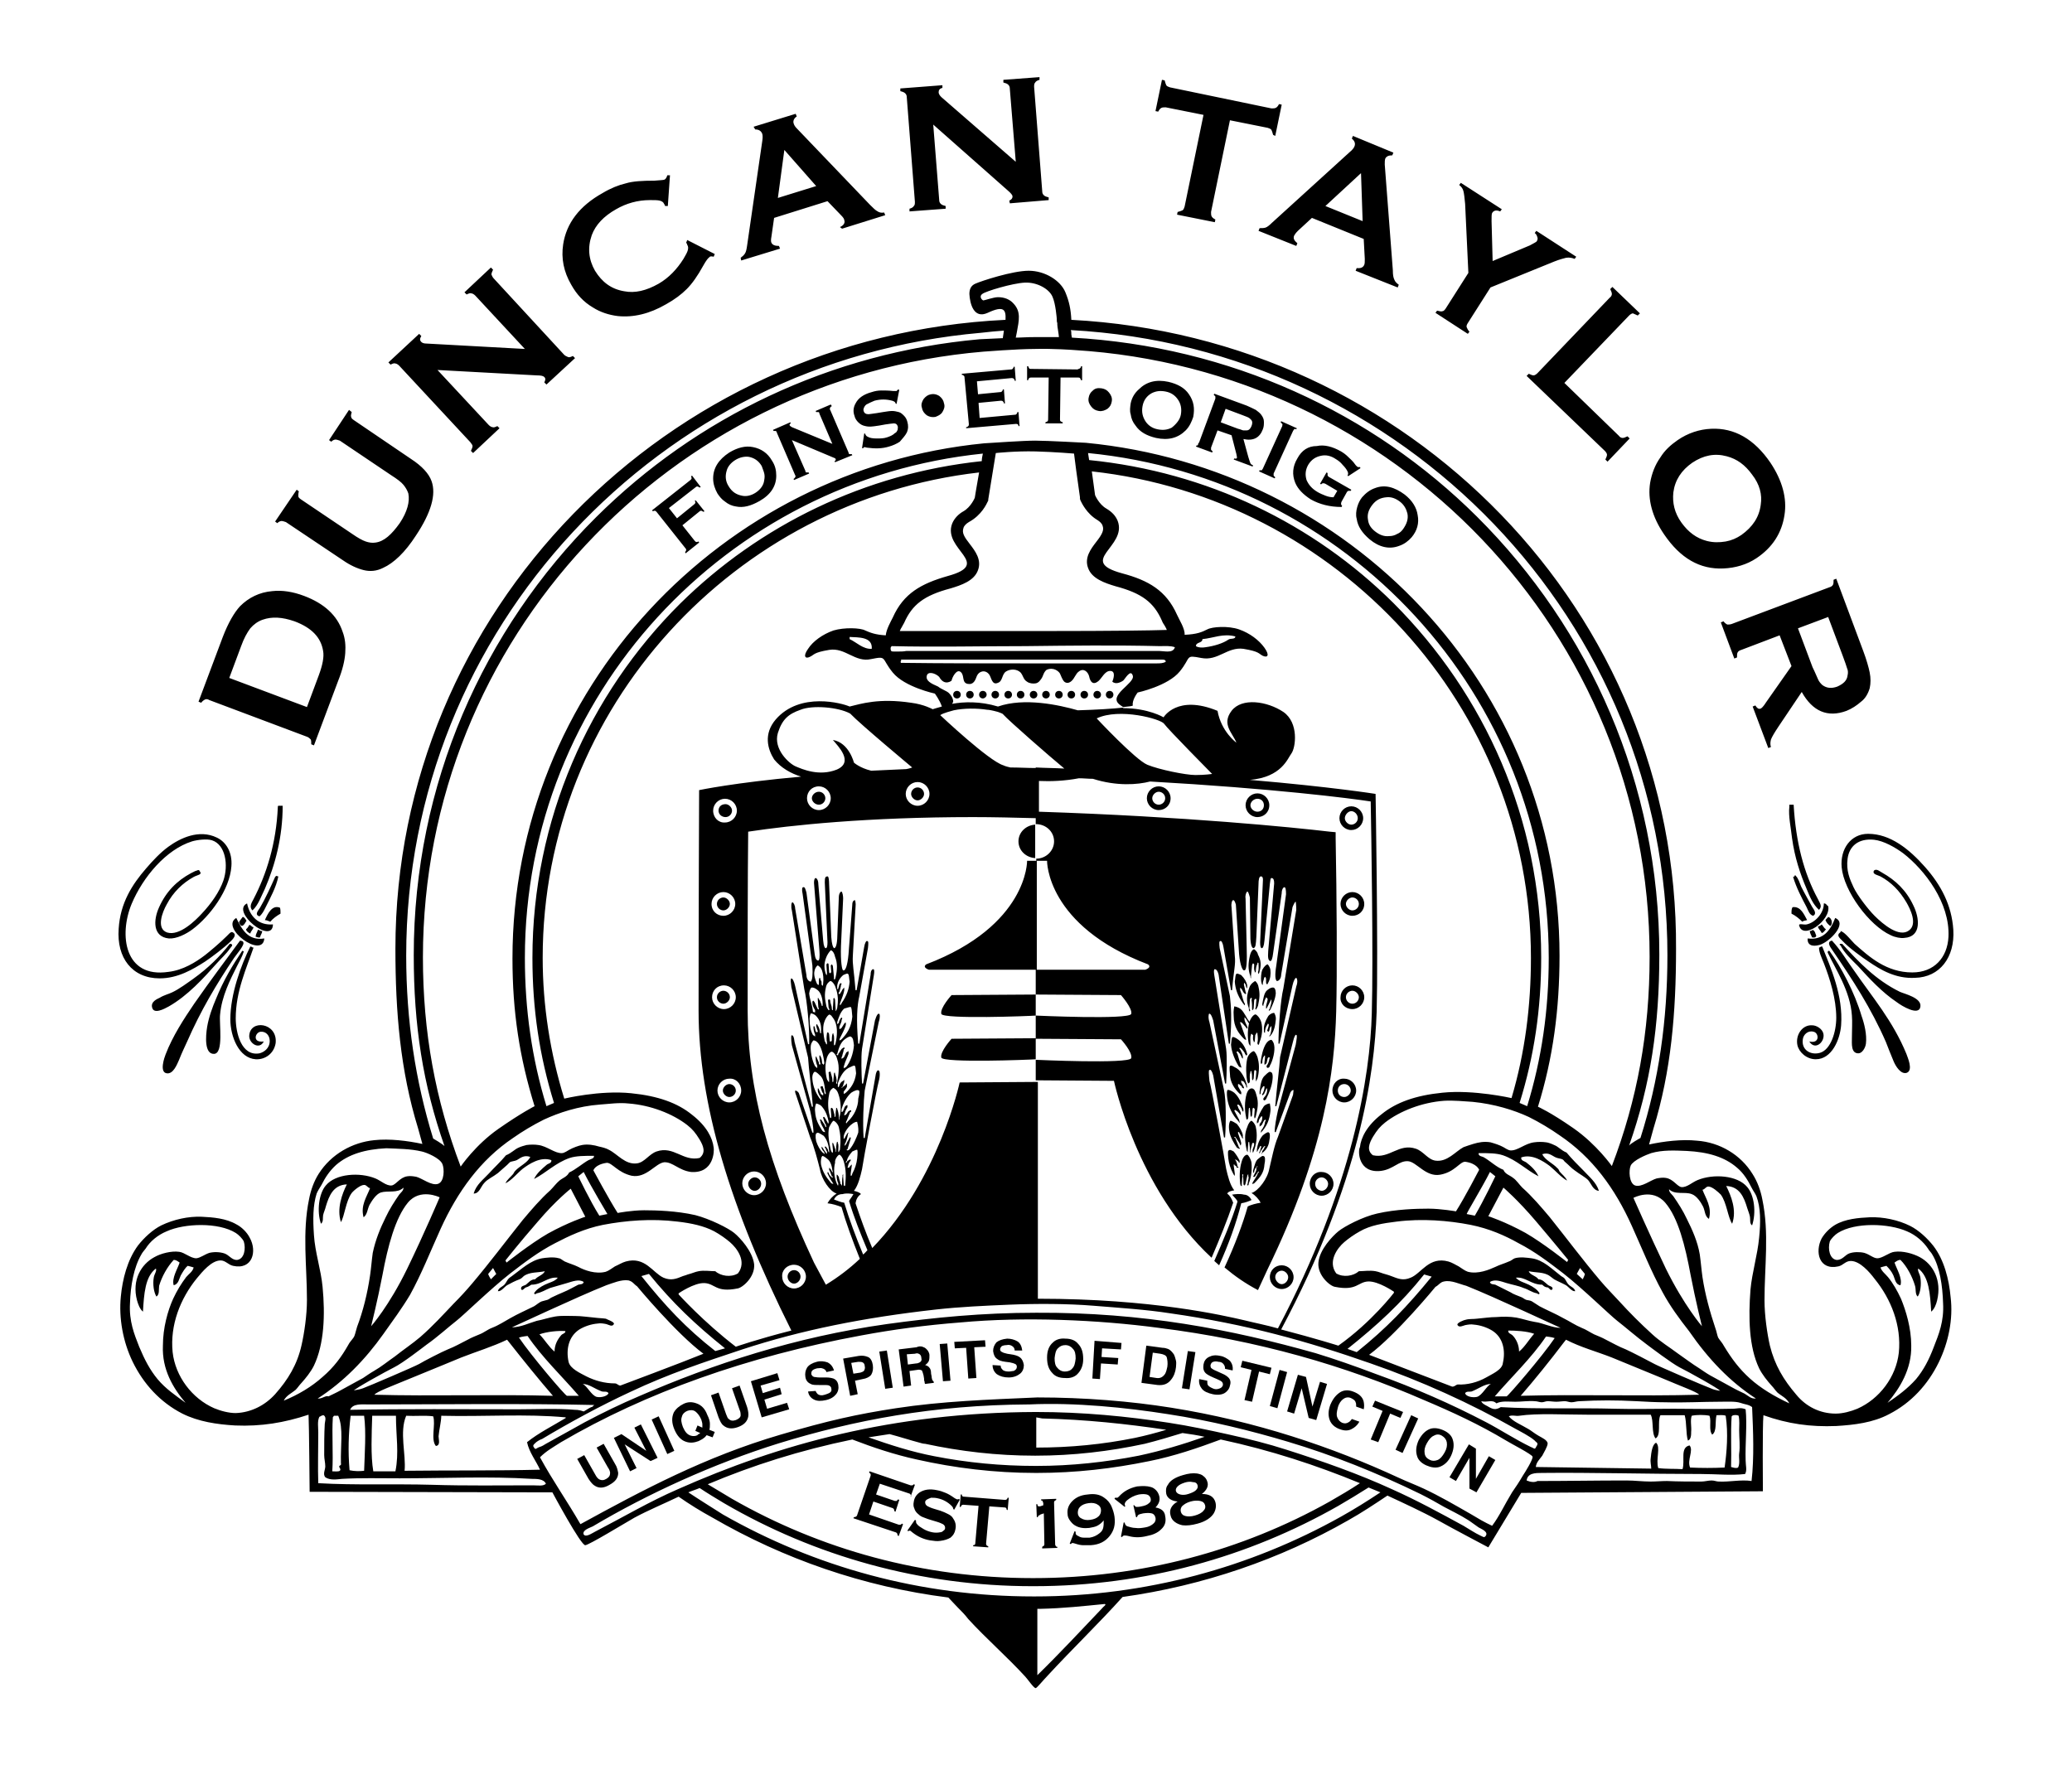 <?xml version="1.0" encoding="utf-8"?>
<!-- Generator: Adobe Illustrator 23.0.4, SVG Export Plug-In . SVG Version: 6.00 Build 0)  -->
<svg version="1.1" id="Layer_1" xmlns="http://www.w3.org/2000/svg" xmlns:xlink="http://www.w3.org/1999/xlink" x="0px" y="0px"
	 viewBox="0 0 384.1 327.2" style="enable-background:new 0 0 384.1 327.2;" xml:space="preserve">
<g>
	<path d="M362.1,172.4c-0.3-4.6-2.3-8.3-5.2-11.6c-3-3.4-6.5-6.2-10.6-6.2c-3.2,0-5.2,2.8-4.9,6.2c0.4,4.4,5.1,10.8,9.1,12.6
		c0.8,0.4,1.9,0.6,2.5,0.5c3.3-0.2,2.8-3.8,1.7-6c-1.3-2.8-3.3-4.7-5.8-6.1c-0.4-0.2-1-0.8-1.5-0.4c-0.4,0.7,0.6,0.8,1.2,1.1
		c2,1.1,3.5,2.6,4.8,4.8c0.7,1.2,2.1,4,0.5,5.2c-1.8,1.4-4.8-1.1-6.4-2.7c-1.2-1.2-3.2-3.8-3.9-5.3s-1.4-3.1-1.1-5.3
		c0.3-2.3,2-3.8,4.9-3.5c1.8,0.2,3.9,1.4,5.4,2.5c4,3.1,8.7,9.2,8.4,15.5c-0.2,3.9-2.7,6.6-6.7,6.6c-4.8,0-8-2.9-10.7-5.3
		c-0.6-0.6-1.7-2-2.4-2.3c-0.4-0.2,0,0-0.3,0.2c-0.7,0.5-0.1,1,0.4,1.5c1.3,1.4,3.7,3.1,4.9,3.9c2.2,1.5,5,3.2,8.6,3
		C359.6,181.2,362.4,177.5,362.1,172.4L362.1,172.4z M346.6,127.6c0.2-0.9,0.2-1.9,0-2.9c-0.2-1-0.6-2.4-1.2-4l-5-13.4l-0.5,0.2
		c0,0.4,0,0.7-0.1,0.9c-0.1,0.2-0.3,0.4-0.7,0.5l-18.1,6.8c-0.3,0.1-0.6,0.1-0.8,0.1c-0.2-0.1-0.5-0.3-0.7-0.6l-0.5,0.2l2.5,6.7
		l0.5-0.2c0-0.4,0-0.7,0.1-0.9c0.1-0.2,0.3-0.4,0.7-0.5l7.1-2.7l2.2,5.7l-4.7,6.7c-0.5,0.8-0.9,1.2-1.1,1.2
		c-0.3,0.1-0.6-0.1-0.9-0.6l-0.5,0.2l2.9,7.7l0.5-0.2c-0.2-0.5-0.1-1,0-1.4c0.2-0.5,0.6-1.2,1.4-2.4l4.3-6.4c2,3.6,4.8,4.8,8.3,3.5
		c1-0.4,1.9-1,2.7-1.7C345.8,129.5,346.3,128.6,346.6,127.6L346.6,127.6z M342.5,125.2c-0.1,1-0.8,1.6-1.9,2.1
		c-1.1,0.4-2,0.3-2.8-0.3c-0.3-0.3-0.6-0.6-0.8-1.1c-0.2-0.4-0.5-1.2-1-2.2l-2.7-7.2l5.6-2.1l2.7,7.2c0.4,1.1,0.7,1.9,0.8,2.3
		C342.6,124.3,342.6,124.8,342.5,125.2L342.5,125.2z M330.8,95.5c0.5-3.1-0.4-6.4-2.6-9.7c-3-4.4-6.7-6.5-11-6.3
		c-2.2,0.1-4.3,0.8-6.2,2.1c-1.3,0.9-2.4,1.9-3.2,3.2c-1,1.4-1.6,3-1.9,4.7c-0.5,3.1,0.4,6.4,2.6,9.6c3,4.4,6.6,6.5,11,6.3
		c2.2-0.1,4.3-0.7,6.1-1.9C328.6,101.5,330.3,98.8,330.8,95.5L330.8,95.5z M326.4,93.6c-0.3,2.3-1.5,4.1-3.6,5.6
		c-0.9,0.6-1.8,1-2.9,1.2c-1.2,0.2-2.3,0.2-3.5-0.1c-1.9-0.5-3.4-1.6-4.7-3.4s-1.7-3.7-1.5-5.6c0.3-2.3,1.5-4.1,3.5-5.5
		c2.1-1.4,4.2-1.8,6.4-1.2c1.9,0.5,3.4,1.6,4.7,3.4C326.2,89.8,326.7,91.7,326.4,93.6L326.4,93.6z M303.6,58.5l0.4-0.4l-5.1-4.9
		l-0.4,0.4c0.2,0.4,0.3,0.7,0.3,0.9c0,0.2-0.1,0.5-0.4,0.7l-13.4,14c-0.2,0.2-0.5,0.4-0.7,0.4c-0.2,0-0.5-0.1-0.9-0.3l-0.4,0.4
		l14.5,13.9c0.2,0.2,0.4,0.5,0.4,0.7c0,0.2-0.1,0.5-0.3,0.9l0.4,0.4l4.1-4.3l-0.4-0.4c-0.4,0.2-0.7,0.3-0.9,0.3
		c-0.2,0-0.5-0.1-0.7-0.4l-10.1-9.8l12-12.5c0.2-0.2,0.5-0.4,0.7-0.4C302.9,58.2,303.2,58.3,303.6,58.5L303.6,58.5z M291.9,48
		l0.3-0.4l-7.4-4.8l-0.3,0.4c0.3,0.2,0.4,0.5,0.5,0.8c0.1,0.3,0,0.5-0.1,0.7c-0.1,0.2-0.6,0.4-1.3,0.8l-6.9,2.9l-0.2-7.4
		c0-0.8,0-1.3,0.1-1.5c0.3-0.5,0.8-0.6,1.5-0.3l0.3-0.4l-7.6-4.9l-0.3,0.4c0.4,0.3,0.7,0.7,0.8,1.2c0.1,0.4,0.2,1.2,0.3,2.3
		l0.6,12.8l-4.2,6.6c-0.2,0.3-0.4,0.5-0.6,0.5c-0.2,0.1-0.6,0-1-0.1l-0.3,0.4l6,3.9l0.3-0.4c-0.3-0.3-0.4-0.6-0.5-0.8s0-0.5,0.2-0.8
		l4.2-6.6l11.8-4.8c1-0.4,1.8-0.6,2.2-0.7C290.9,47.7,291.4,47.8,291.9,48L291.9,48z M259.1,53.3l0.2-0.5c-0.4-0.3-0.7-0.6-0.8-0.9
		c-0.2-0.4-0.3-0.9-0.3-1.8l-1.5-19.6c0-0.5,0-0.8,0.1-1.1c0.2-0.4,0.6-0.6,1.3-0.6l0.2-0.5l-7.5-3.1l-0.2,0.5
		c0.5,0.4,0.7,0.9,0.5,1.4c-0.1,0.3-0.4,0.7-0.9,1.1l-14.4,13.1c-0.5,0.5-0.9,0.8-1.2,0.9c-0.3,0.1-0.7,0.1-1.1,0.1l-0.2,0.5l7,2.8
		l0.2-0.5c-0.6-0.5-0.8-0.9-0.6-1.4c0.1-0.2,0.3-0.5,0.7-0.9l2.6-2.4l9.6,3.9L253,48c0,0.5,0,0.9-0.1,1.1c-0.2,0.5-0.7,0.7-1.4,0.6
		l-0.2,0.5L259.1,53.3L259.1,53.3z M252.6,41l-6.9-2.8l6.6-6.1L252.6,41L252.6,41z M236.4,25.2l1.2-5.8l-0.5-0.1
		c-0.2,0.4-0.4,0.6-0.6,0.7c-0.2,0.1-0.5,0.1-0.8,0.1l-18.8-3.9c-0.3-0.1-0.6-0.2-0.7-0.4c-0.1-0.2-0.2-0.5-0.3-0.9l-0.5-0.1
		l-1.2,5.8l0.5,0.1c0.2-0.4,0.4-0.6,0.6-0.7c0.2-0.1,0.5-0.1,0.8-0.1l7,1.4l-3.5,17c-0.1,0.3-0.2,0.6-0.4,0.7
		c-0.2,0.1-0.5,0.2-0.9,0.3l-0.1,0.5l7,1.4l0.1-0.5c-0.4-0.2-0.6-0.4-0.7-0.6c-0.1-0.2-0.1-0.5-0.1-0.8l3.5-17l7,1.4
		c0.3,0.1,0.6,0.2,0.7,0.4c0.1,0.2,0.2,0.5,0.3,0.9L236.4,25.2L236.4,25.2z M341.1,175c-0.2,0.2,0,0.2,0.1,0.3
		c0.7,1.4,2,2.6,3.2,3.8c2.1,2.3,4.5,4.9,7.2,6.7c0.9,0.7,4.2,2.7,4.4,0.8c0.2-1.6-2.9-2.3-3.8-2.7c-4.5-2.2-7.7-5.6-10.7-8.9
		L341.1,175L341.1,175z M343.8,180.1c-1.4-1.9-2.6-4-4.2-5.7c-1,0.2-0.4,1.1,0.1,1.8c3.7,5.4,7.2,10.8,9.9,17c0.4,1,0.8,2.1,1.4,3.5
		c0.4,1,1.4,2.6,2.5,2.2c1.2-0.5,0.1-2.9-0.1-3.5C350.9,189.3,347.1,184.9,343.8,180.1L343.8,180.1z M340.2,170.2
		c-0.8,2.1-2.1,4.2-5.1,3.8c-0.1,1.2,0.8,1.6,2.2,1.2C339.1,174.7,342.6,171.2,340.2,170.2L340.2,170.2z M338.9,170
		c-0.1,0.2-0.4,0.4-0.5,0.6c0.2,0.5,0.5,0.8,0.9,1.1C339.8,171.3,339.6,170.2,338.9,170L338.9,170z M337.7,171.4
		c-0.2,0.2-0.4,0.3-0.7,0.4c0.1,0.5,0.5,0.7,0.7,1.2c0.4-0.1,0.5-0.4,0.8-0.7C338.1,172.1,338,171.7,337.7,171.4L337.7,171.4z
		 M336.7,173.5c-0.2-0.4-0.2-0.9-0.7-1.1c-0.1,0.2-0.3,0.2-0.5,0.2c0,0.5,0.3,0.8,0.4,1.2C336.4,173.9,336.6,173.8,336.7,173.5
		L336.7,173.5z M338.1,167.5c0,1.9-1.7,3.6-3.2,3.9c-0.5,0.1-1.3-0.2-1.4,0.1c0.6,3,6-0.9,5.4-3.5
		C338.6,167.9,338.6,167.5,338.1,167.5L338.1,167.5z M331.7,149.6c-0.2,1.7,0.3,3.9,0.5,5.8c0.5,3.6,1.5,6.6,2.7,9.4
		c0.6,1.5,1.2,2.9,2.3,3.9c0.7-0.7,0.1-1.3-0.2-2c-2.6-4.8-4.1-10.5-4.5-17.5h-0.8C331.7,149.3,331.7,149.5,331.7,149.6L331.7,149.6
		z M332.4,162.6c0.6,2,1.6,3.9,2.5,5.6c0.3,0.6,0.5,1.4,1.2,1.6c0.8-0.4,0.1-1.2-0.2-1.7c-0.7-1.3-1.4-2.5-2-3.7
		c-0.3-0.7-0.5-1.5-1-2c0-0.1-0.1-0.1-0.2-0.1C332.7,162.6,332.5,162.5,332.4,162.6L332.4,162.6z M334.1,170.9
		c0.2-0.2,0.6-0.2,0.9-0.3c-0.6-1.1-1.2-2.6-2.7-2.4c-0.2,0.3-0.2,0.7-0.2,1.2C332.9,169.8,333.5,170.3,334.1,170.9L334.1,170.9z
		 M341.3,190.1c0.4-5.5-1.9-10.6-3.5-14.6h-0.2c-0.2,0.1-0.3,0.2-0.4,0.2c0,0.9,0.5,1.9,0.9,2.9c1.1,2.8,2.3,6.6,2.3,10.1
		c0,2.6-1,5.9-3,6.5c-1.7,0.5-3.5-0.5-3.2-2.5c0.1-0.9,1-1.7,2-1.4c1,0.2,1.2,2.3-0.8,1.8c1.1,1.8,3,0,2.6-1.5
		c-0.2-0.8-1.2-1.5-2.1-1.5c-1.8-0.1-3.1,1.8-2.7,3.7c0.3,1.3,1.7,2.6,3.4,2.6C339.6,196.4,341.1,192.7,341.3,190.1L341.3,190.1z
		 M343.3,188.3c0.1,1.2,0,2.5,0,4.1c0,1.1-0.2,2.9,1.2,2.9c0.7,0,1.3-1,1.4-1.8c0.2-1.7-0.3-3.7-0.8-5.1c-1.3-4.4-3.8-9.1-5.9-12
		c0-0.1-0.2-0.1-0.3-0.1c0,0.1-0.1,0.1-0.1,0.3C340.2,179.6,343,183.7,343.3,188.3L343.3,188.3z M198.6,59.3c-0.1-2-0.4-3.4-1.1-5.1
		c-0.9-2.2-3.8-4-6.8-4c-3,0-8.8,1.9-9.9,2.4c-0.7,0.3-1.1,0.9-1.1,1.9c0.1,1.8,0.8,4.7,3.4,3.5c3-1.4,3.4-0.6,3.3,1.3
		c-62.9,3-113.1,54.1-113.1,116.6c0,11.7,0.9,22.6,4.2,33.3l0.8,2.9c-2.8-0.6-6.1-1-8.9-0.7c-4.1,0.4-8,2.6-10.3,6.2
		c-0.9,1.4-1.5,3.1-1.8,4.7c-1.3,6.2-0.4,12.5-0.4,18.7c0,2.9-0.5,6.2-1,8.4c-0.8,3.6-2.5,6.4-4.9,9.1c-1.9,2.1-4.5,3.4-7.3,3.5
		c-1.3,0-2.8-0.4-4-0.9c-4.1-1.8-7.2-5.9-7.7-10.4c-0.5-5,1.4-9.9,4.5-13.7c1-1.2,2.7-3.3,4.4-3.3c0.9,0,1.4,0.8,2.3,1
		c3.6,0.8,4.5-2.7,3.1-5.2c-0.5-1-1.5-2-2.5-2.5c-1.9-1.1-4.3-1.3-6.4-1.4c-2.5-0.1-5.2,0.5-7.5,1.6c-1.6,0.8-3.2,2.3-4.3,3.7
		c-2,2.7-2.9,6.3-3.2,9.5c-0.4,4,0.4,8.4,2.2,12.1c2,4.1,5.1,7.5,9.2,9.6c3,1.5,6.4,2,9.8,2.2c4.8,0.2,9.1-0.5,13.6-2
		c0.1,2,0.2,14.3,0.2,14.3l45,0.1c0,0,5.3,9.9,6.1,9.8s7-3.9,9.1-5.1c2.6-1.4,5.5-2.6,8.2-3.9c2,1.4,4.1,2.7,6.3,3.9
		c13.1,7.6,27.9,12.8,43.7,14.8c0.6,0.6,1.1,1.2,1.7,1.8c0.7,0.7,1.4,1.4,2,2.2c3.3,3.6,7.2,7,10.5,10.6c0.5,0.5,1.6,2.2,2,2.2
		c0.2,0,1.6-1.7,2.1-2.2c4.6-5,9.6-9.8,14-14.7c15-2.1,29.2-7,41.8-14.2c2.5-1.4,4.9-3,7.3-4.6c3,1.4,6.5,3,9.4,4.6
		c2.1,1.2,9.3,5,9.3,5l6.1-10.1l44.8-0.3c0,0-0.1-12.1,0.1-14.1c4.5,1.6,8.7,2.2,13.5,2c3.3-0.2,6.8-0.6,9.8-2.2
		c4.1-2.1,7.2-5.5,9.2-9.6c1.8-3.7,2.7-8,2.2-12.1c-0.3-3.3-1.2-6.9-3.2-9.5c-1.1-1.4-2.7-2.9-4.3-3.7c-2.2-1.1-5-1.7-7.5-1.6
		c-2.1,0.1-4.5,0.3-6.4,1.4c-1,0.6-1.9,1.5-2.5,2.5c-1.3,2.5-0.5,6,3.1,5.2c0.9-0.2,1.3-1,2.3-1c1.7,0,3.5,2.1,4.4,3.3
		c3.1,3.8,5,8.7,4.5,13.7c-0.5,4.5-3.6,8.6-7.7,10.4c-1.2,0.5-2.7,0.9-4,0.9c-2.9,0-5.5-1.3-7.3-3.5c-2.4-2.8-4-5.5-4.9-9.1
		c-0.5-2.2-1-5.6-1-8.4c0-6.3,0.9-12.5-0.4-18.7c-0.3-1.6-0.9-3.3-1.8-4.7c-2.2-3.6-6.1-5.9-10.3-6.2c-2.8-0.3-6.1,0.1-8.9,0.7
		l0.8-2.9c3.3-10.7,4.2-21.6,4.2-33.3C311.1,113.5,261.2,62.6,198.6,59.3L198.6,59.3z M349.9,260.1c2.3-2.7,4.5-6.3,4.4-10.6
		c0-3.3-1-6.5-1.9-8.7c-0.7-1.5-1.5-2.9-2.4-4c-0.5-0.6-1.2-1.1-1.4-1.8c0.3-0.1,0.7-0.2,1.1-0.3c0.5,0.5,1,1.1,1.3,1.8
		c0.3,0.7,0.4,1.7,1.3,1.8c0.4-1.3-0.7-3-1.1-4.2c0.3-0.2,0.6-0.5,1.1-0.5c1.2,1.2,2.2,3.1,2.7,4.8c0.2,0.6,0,1.6,0.5,2
		c0.5-0.7,0.7-2.2,0.5-3.5c-0.1-0.7-0.6-1.3-0.4-1.7c2,1.5,2.2,4.7,2.4,8c0.6-0.5,0.9-1.3,1.1-2.1c0.9-3.8-0.8-6.7-3.2-8
		c-1.3-0.7-3.2-1.2-4.7-1c-1,0.1-2.2,1.2-3.2,1.2c-0.7,0-1.4-0.7-2.4-1c-0.8-0.2-2-0.2-2.8,0.1c-0.8,0.3-1.3,1.3-2.4,1.2
		c-1.2-0.2-1.6-2-1.2-3.4c0.2-0.5,1-1.3,1.5-1.6c3.2-2,9.4-1.8,12.8-0.3c1.7,0.7,3.1,2,3.9,3.2c0.2,0.4,0.6,0.7,0.8,1.1
		c1.4,2.3,1.9,5.8,2,9c0.2,3.4-0.8,5.8-1.7,8.1c-0.9,2.4-1.9,4.3-3.3,6C353.6,257.5,351.8,258.8,349.9,260.1L349.9,260.1z
		 M34.4,260.1c-1.9-1.4-3.7-2.6-5.2-4.4c-1.4-1.7-2.4-3.6-3.4-6c-0.9-2.3-1.9-4.7-1.7-8.1c0.1-3.2,0.7-6.6,2.1-9
		c0.2-0.4,0.5-0.7,0.8-1.1c0.8-1.3,2.2-2.5,3.9-3.2c3.3-1.5,9.6-1.7,12.8,0.3c0.5,0.3,1.3,1.1,1.5,1.6c0.4,1.3,0.1,3.2-1.2,3.4
		c-1,0.1-1.5-0.9-2.4-1.2c-0.9-0.3-2-0.3-2.8-0.1c-0.9,0.3-1.6,0.9-2.4,1c-1.1,0-2.2-1.1-3.2-1.2c-1.4-0.2-3.4,0.3-4.6,1
		c-2.4,1.3-4.2,4.2-3.2,8c0.2,0.7,0.5,1.6,1.1,2.1c0.2-3.3,0.4-6.5,2.4-8c0.2,0.5-0.3,1-0.4,1.7c-0.2,1.2,0,2.7,0.5,3.5
		c0.6-0.4,0.4-1.3,0.5-2c0.5-1.7,1.5-3.5,2.7-4.8c0.5,0,0.8,0.3,1.1,0.5c-0.4,1.2-1.5,2.9-1.1,4.2c0.9-0.2,1-1.2,1.3-1.8
		c0.4-0.7,0.8-1.4,1.3-1.8c0.4,0.1,0.8,0.2,1.1,0.3c-0.2,0.8-0.9,1.2-1.4,1.8c-0.9,1.2-1.7,2.5-2.4,4c-1,2.2-1.9,5.4-1.9,8.7
		C30,253.9,32.1,257.4,34.4,260.1L34.4,260.1z M324.4,255.6c-2-1.8-3.4-3.7-4.8-6c-0.3-0.6-0.8-1.1-1.1-1.6
		c-0.2-0.5-0.3-1.2-0.5-1.7c-1-3-1.9-6.2-2.4-9.5c-0.2-1.4-0.3-2.8-0.5-4.2c-0.4-2.4-1.4-4.6-2.4-6.6c-0.7-1.5-1.6-2.9-2.5-4.2
		c-0.3-0.4-0.8-0.7-0.8-1.3c1.1,1.1,2.9,0.4,4.2,0.9c0.9,0.3,1.7,1.5,2.1,2.3c0.4,0.8,0.3,1.8,1.1,2.3c0.6-2.2-0.6-3.8-1.2-5.4
		c0.5-0.1,0.6-0.6,1.1-0.6c0.7,0,1.8,1,2.3,1.5c1.1,1.5,1.3,4.2,2.1,5.4c0.9-2.5-0.2-5.2-1.1-7c2.5,0.1,3.3,2.1,3.9,4.1
		c0.2,0.6,0.4,1.1,0.5,1.6c0.1,0.5-0.1,1.3,0.4,1.6c0.8-2.4,0.4-5.6-0.9-7.1c-1.8-2.2-6.3-2.5-9.2-1.3c-1,0.4-2,1.4-3,1.3
		c-0.8-0.1-1.5-1.5-2.9-1.7c-0.5-0.1-1.2,0-1.7,0.1c-1.1,0.3-2.8,1.7-4,1.3c-1.1-0.4-1.2-2.8-0.8-3.7c0.5-1,2.9-2,3.8-2.3
		c2.1-0.6,4.3-0.5,6.6-0.4c3.9,0.2,7,1.1,9.3,3.1c1.2,1,2,2.3,2.7,3.7c0.3,0.6,0.7,1.1,0.9,1.6c0.8,2.1,0.8,4.8,0.5,7.7
		c-0.3,3.2-1.3,6.4-1.6,9.6c-0.4,5.2-0.3,10.6,1.6,14.6c0.6,1.2,1.5,2.3,2.3,3.2c0.4,0.4,0.7,0.9,1.1,1.3c0.7,0.6,1.7,1,2.2,2
		C328.9,258.9,326.4,257.4,324.4,255.6L324.4,255.6z M308.7,223c2.4,2.8,3.7,8,4.7,13.4c0.9,4.7,2.1,9.5,2.1,9.5s-3.3-3.8-6.7-10.7
		c-3.1-6.5-6-13.1-6-13.1S306.3,220.2,308.7,223L308.7,223z M325.5,259.3c-0.9,0.1-1.4-0.5-2.1-0.9c-0.8-0.4-1.5-0.7-2.2-1.1
		c-1.4-0.8-2.8-1.5-4.2-2.3c-0.7-0.4-1.4-0.9-2-1.3c-1.3-0.8-2.6-1.8-3.9-2.7c-1.6-1.2-3.4-2.3-4.8-3.6c-2.2-2-4.2-4-6.2-6.2
		c-1.1-1.2-2.3-2.4-3.4-3.7c-3.3-3.9-6.2-7.8-9.4-11.8c-1.6-1.9-3.3-3.9-5.1-5.5c-0.6-0.6-1.1-1.4-1.7-1.8c-0.6-0.5-1.5-0.7-1.8-1.5
		c-1.3-0.5-2.4-1.6-3.6-2.3c-0.3-0.2-1.1-0.2-1-0.8c1.8,0,3.3,0,4.5,0.4c2.6,0.9,4.3,2.7,6.6,3.9c-0.5-1.1-1.4-1.9-2.3-2.6
		c-0.3-0.2-1-0.3-0.9-0.9c2-0.7,4.1,0.7,5.3,1.6c1.1,0.9,2.1,2.1,3.2,2.7c-0.3-0.7-1-1.2-1.4-1.7c-0.1-0.2-0.2-0.5-0.4-0.6
		c-0.8-0.9-2.3-1.5-2.8-2.6c1.2-0.4,1.8,0.3,2.5,0.6c0.4,0.2,1,0.2,1.3,0.4c0.2,0.1,0.3,0.4,0.5,0.5c0.6,0.5,1.1,1.1,1.7,1.5
		c0.9,0.7,1.9,1.2,2.5,1.8c0.6,0.7,0.9,1.9,2,2c-0.5-1.6-1.8-2.6-2.8-3.7c-1.1-1.1-2.2-2.2-3.2-3.4c-1-0.4-1.5-1.1-2.3-1.4
		c-0.4-0.2-1.2-0.5-1.5-0.5c-0.7-0.1-1.5-0.1-2.2,0c-1.7,0.2-3.1,1.6-4.4,1.5c-0.4,0-1.1-0.5-1.3-0.6c-0.7-0.4-1.7-0.7-2.4-0.9
		c-1.2-0.2-2.2,0-3.2,0.3c-0.6,0.2-1.3,0.4-1.8,0.6c-1.5,0.8-3,2.8-5.2,2.5c-1.4-0.2-2.2-1.7-3.6-2.2c-3.2-1.1-4.9,1.9-8,1.2
		c-1.2-0.9-0.7-2.2,0-3.4c0.8-1.3,1.3-1.9,2.3-2.7c2.7-2.1,6.8-3.7,10.9-4c1.8-0.1,3.7,0.1,5.3,0.2c4,0.4,7.6,1.5,10.4,2.8
		c2,1,4,2.2,5.7,3.4c6.1,4.1,10.3,9.9,13.4,16.8c1.9,4.2,3.6,8.5,5.7,12.3c1.4,2.6,3.1,4.9,4.9,7.2
		C316.7,252,320.7,256.2,325.5,259.3L325.5,259.3z M132.3,212.8c-0.2-1.8-1.3-4-4-6.1c-2.7-2.2-6.3-3.5-11.3-4
		c-5.8-0.6-12.4,1-12.4,1c-2.6-8.4-4-17.2-4-26.1c0-46.4,35.6-84.8,80.9-90c-0.5,2.8-0.8,4.7-0.8,4.7s-0.7,1.7-2.1,2.5
		c-0.9,0.5-1.7,1.3-2.1,2.3c-1.8,4.8,7.6,7.4-0.8,9.7c-4.9,1.4-8.2,3.2-10.2,7.7c-0.4,0.8-1.2,2.2-1.3,3.3c-1.9-0.1-2.9-0.5-3.8-0.9
		c-0.9-0.5-3.9-0.6-5.9,0c-2,0.7-3.8,2-4.7,3.4c-1,1.4-0.5,1.9,0.3,1.5c0.9-0.4,0.6-0.8,3.6-1.3c3-0.5,4.8,2.4,7.8,1.7
		c3-0.6,1.8-0.2,4,2.5s7.8,3.9,7.8,3.9s0.9,1.2,1.3,2.4c-1.1,0.3-1.7,0.5-1.7,0.5s-1.6-0.9-4-1.2c-6-0.9-9.3,0.2-11.4,0.7
		c-1.3-0.6-9.2-2.8-13.7,2.4c-2.3,2.7-1.5,5.5-0.3,7.4c1.3,1.6,3.1,2.6,5,3.2c-12.3,1.1-18.9,2.5-18.9,2.5s-0.1,23.6-0.1,40.9
		c0,17.2,5.8,36.5,17.2,59.3c-6.3,1.6-10.3,3-10.3,3c-6-4.6-10.6-9.7-10.6-9.7v-0.2c0,0,2.9-2,4.8-1.9c2,0.1,2.1,1.8,6.1,1
		c0.9-0.1,3.3-2.1,3.1-4.5c-0.3-2.4-2.6-4.9-3.7-5.8c-1.1-0.9-4.5-2.6-7.2-3.3c-3.5-0.8-7.3-0.9-9.5-0.9c-2.3,0-4.9,0.5-4.9,0.5
		c-1.6-2.5-4.5-7.9-4.5-7.9s0.3-1.1,2.5-1.4c1,0,2,1.8,4.6,2.4c2.7,0.5,4.4-2.3,6-2.5c1.6-0.1,2.7,1.5,5,1.8
		C132.4,217.6,132.4,213.3,132.3,212.8L132.3,212.8z M94.6,236.1c2.6-2,5.2-4,8.3-5.6c2.5-1.3,5.4-2.7,8.9-3.4
		c4.2-0.8,9-1.2,13.8-0.6c2.6,0.3,4.9,0.8,6.8,1.8c1.1,0.6,2.2,1.4,2.9,2c1.3,1.1,3.2,3.6,1.5,5.8c-1.3,0.8-3.2,0.5-4.2-0.4
		c-0.9,0-2.1-0.2-3.1,0c-0.6,0.1-1.2,0.4-2,0.6c-0.3,0.1-0.5,0.2-0.9,0.3c-1.2,0.5-2.2,0.9-3.6,0.3c-2-0.9-3.4-4-7-3
		c-0.7,0.2-1.3,0.6-2,0.9c-0.5,0.3-1.1,0.8-1.7,1c-1.9,0.5-4-0.3-5.1-0.9c-0.8-0.4-1.6-0.6-2.5-1c-0.4-0.2-0.8-0.6-1.1-0.6
		c-1-0.3-2.4-0.1-3.1,0c-2.2,0.4-3.8,2-5.6,3.3c-0.3,0.2-0.6,0.4-0.8,0.7c-0.2,0.3-0.4,0.7-0.6,0.9c-0.4,0.4-1.1,0.6-1.2,1.2
		c0.6,0.1,1.2-0.8,1.7-1.1c0.7-0.4,1.5-0.8,2.3-1.1c0.3-0.1,0.6-0.4,0.8-0.6c1.1-0.8,2.6-0.6,3.9-0.9c-0.3,0.7-1.3,0.9-1.8,1.5
		c-0.8,0-1.2,0.6-1.7,1c-0.3,0.2-1,0.2-0.9,0.8c0.2,0.5,0.6-0.2,0.9-0.3c0.4-0.1,0.7-0.3,1-0.5c2,0,3-1.5,4.9-1.3
		c-0.5,0.7-1.6,0.9-2.4,1.3s-1.6,0.9-2,1.6c0.2,0.3,0.3,0.1,0.5,0c1-0.2,1.5-0.6,2.5-1c1-0.3,2.1-0.6,3.1-0.9c1-0.3,2.3-0.8,3.1-0.2
		c-0.1,0.5-0.7,0.4-1,0.5c-0.8,0.4-1.8,1-2.8,1.4c-0.7,0.3-1.4,0.6-2,0.9c-0.3,0.1-0.6,0.4-0.9,0.5c-0.3,0.1-0.8,0.2-1.1,0.3
		c-0.5,0.2-0.9,0.6-1.4,0.9c-1.4,0.7-3,1.4-4.4,2.2c-1.1,0.6-2.1,1.3-3.4,1.8c-0.8,0.3-1.5,0.9-2.3,1.2c-0.7,0.3-1.5,0.6-2.2,1
		c-1.2,0.6-2.4,1.3-3.7,1.8c-1,0.4-4.5,2.2-5.3,2.7c-0.9,0.5-9.3,4.1-10.4,4.5c-1.1,0.4-1.8,0.3-1.8,0.5c0.2-0.4,6-3.6,7.6-4.4
		c1.6-0.8,5.2-3.6,6-4.2c2-1.4,4.2-3.4,5.5-4.4C85.9,243.9,90.9,239,94.6,236.1L94.6,236.1z M91,237.2c-0.5-0.8-0.5-1-0.5-1l0.9-1.1
		c0.4,0.8,0.6,1.1,0.6,1.1L91,237.2L91,237.2z M64.9,261.4c0.5-1.2,2.1-1,3.4-1c13,0,28.6-0.2,41.7,0.1c0.5,0-0.2,0.1-0.1,0.3
		c-0.7,0.2-1.1,0.6-1.7,0.9c-0.6-0.2-1-0.3-1.6-0.3c-3.4-0.3-7-0.1-10.5-0.1C85.5,261.3,75.2,261.2,64.9,261.4L64.9,261.4z
		 M65,262.5h2.5c0.4,3.1,0.1,7,0,10.2c-0.8,0.1-1.8,0.1-2.7-0.1C64.5,269.1,64.6,265.8,65,262.5L65,262.5z M69,262.5h4.4
		c0,3.7,0.6,6.9-0.1,10.3h-4.1C68.7,269.9,68.9,265.8,69,262.5L69,262.5z M75.3,262.5c1.6,0.1,3.5-0.1,5,0.1
		c0.5,1.5-0.5,4.3,0.5,5.5c0.9-0.1,0.5-1.2,0.5-1.8c0.1-1.2,0.5-2.7,0.5-3.8c7.9,0.2,15.7-0.4,23.1,0.3c-0.1,0.1-0.1,0.1,0,0.1
		c0.1-0.1,0,0,0,0c0,0,0,0,0,0c-2.3,1.4-5.1,2.8-7.2,4.5c0.4,1.9,1.7,3.5,2.4,5.1c-8.2,0.2-16.8,0.1-25.1,0.2
		C75.3,269.7,74,265.5,75.3,262.5L75.3,262.5z M306,270.4c-0.1,0.7,0.1,1.3,0.1,1.9c-7.6-0.1-13.8-0.2-21.4-0.3
		c0.1-0.9,0.7-1.4,1.2-2.1c0.3-0.6,1-1.7,1-2.3c-0.1-0.6-1-1-1.7-1.4c-0.7-0.4-1.3-0.9-1.8-1.2c-1.5-0.9-2.9-1.4-3.7-2.4
		c0.6-0.3,1.3,0,1.9-0.1c3.4-0.5,8.4-0.2,12.6-0.2H306c0.6,1.1,0.1,3.4,0.9,4.4c1.1-0.6,0.3-3.1,0.9-4.3h4.5
		c0.4,1.4,0.2,3.4,0.6,4.7c0.6-0.2,0.6-1.1,0.6-1.6c0.1-1-0.2-2.1,0.1-3c0.9-0.2,2.4-0.2,3.3,0c0.4,1.1-0.2,2.6,0.5,3.5
		c0.9-0.6,0.5-2.4,0.8-3.6c0.5,0,1.3-0.1,1.7,0.1c0.5,3.2,0.2,6.8-0.2,9.6c-2.1,0.1-4.3,0.1-6.4,0c-0.6-1.4,0.7-3.2-0.1-4.1
		c-1.8,0.4-0.8,2.8-1.3,4.4c-1.5-0.1-3.1,0-4.5-0.2c-0.5-1.6,0.5-3.9-0.4-4.7C306.3,267.8,306.1,269.3,306,270.4L306,270.4z
		 M283.8,268.3c-2.9-1.4-5.8-3.3-8.3-4.6c-6.5-3.4-13.1-6.3-20.6-9c-3.7-1.4-7.4-2.7-11-3.8c-15.6-4.4-32-7.6-51.8-7.5
		c-10.1,0-19,0.9-27.7,2.1c-17,2.4-32.2,7.4-46,13.4c-3.3,1.4-6.6,3-10,4.8c-2.2,1.2-4.8,2.7-7.2,4c-0.3,0.2-0.8,0.5-1.2,0.6
		c-0.6,0.2-0.7,0.6-1,0.1c-0.2-0.3-0.3-0.4,0.4-1c0.4-0.3,0.8-0.5,1.1-0.6c5-3,10.9-6.2,16.3-8.7c7.2-3.4,13.6-5.5,20.8-7.9
		c11-3.6,22.5-5.9,35.9-7.4c4.5-0.5,9-0.7,13.7-0.9c4.8-0.2,10.7-0.2,15.5,0.2c4.9,0.4,9.7,0.7,14.2,1.4c14.1,2,25.5,5.2,37.2,9.3
		c9.5,3.3,18.5,7.4,26.8,12.1c0.9,0.5,2.7,1.4,3.6,2.2c0.3,0.4,0.8,0.4,0.3,1.1C284.5,268.9,284.4,268.5,283.8,268.3L283.8,268.3z
		 M299.8,244.9c1.3,1,3.6,3,5.5,4.4c0.8,0.6,4.5,3.4,6,4.2c1.6,0.8,7.4,4,7.6,4.4c0-0.1-0.7,0-1.8-0.5c-1.1-0.4-9.5-4-10.4-4.5
		c-0.9-0.5-4.4-2.3-5.3-2.7c-1.3-0.5-2.5-1.2-3.7-1.8c-0.7-0.4-1.5-0.7-2.2-1c-0.8-0.4-1.5-0.9-2.3-1.2c-1.2-0.5-2.2-1.2-3.4-1.8
		c-1.4-0.8-3.1-1.5-4.4-2.2c-0.5-0.3-0.9-0.6-1.4-0.9c-0.3-0.2-0.8-0.2-1.1-0.3c-0.3-0.1-0.6-0.4-0.9-0.5c-0.7-0.3-1.4-0.5-2-0.9
		c-1-0.5-2-1-2.8-1.4c-0.3-0.1-0.9,0-1-0.5c0.9-0.6,2.1-0.1,3.1,0.2c1,0.3,2.2,0.5,3.1,0.9c1,0.3,1.5,0.8,2.5,1
		c0.2,0.1,0.4,0.3,0.5,0c-0.4-0.7-1.2-1.2-2-1.6c-0.8-0.4-1.8-0.6-2.4-1.3c1.8-0.2,2.8,1.3,4.9,1.3c0.2,0.2,0.5,0.5,1,0.5
		c0.3,0.1,0.6,0.8,0.9,0.3c0.1-0.5-0.6-0.5-0.9-0.8c-0.5-0.4-1-1-1.7-1c-0.5-0.7-1.6-0.8-1.8-1.5c1.3,0.3,2.8,0.1,3.9,0.9
		c0.3,0.2,0.5,0.4,0.8,0.6c0.7,0.4,1.5,0.7,2.2,1.1c0.5,0.3,1.1,1.2,1.7,1.1c-0.1-0.6-0.8-0.8-1.2-1.2c-0.3-0.3-0.4-0.6-0.6-0.9
		c-0.2-0.4-0.5-0.5-0.8-0.7c-1.7-1.3-3.3-3-5.5-3.3c-0.8-0.1-2.1-0.3-3.1,0c-0.3,0.1-0.7,0.5-1.1,0.6c-0.9,0.4-1.7,0.6-2.5,1
		c-1.1,0.5-3.2,1.4-5.1,0.9c-0.6-0.2-1.2-0.7-1.7-1c-0.6-0.3-1.2-0.7-1.9-0.9c-3.6-1-5,2.2-7,3c-1.4,0.6-2.3,0.2-3.6-0.3
		c-0.3-0.1-0.5-0.2-0.9-0.3c-0.8-0.2-1.4-0.5-2-0.6c-1.1-0.2-2.2,0-3.1,0c-1,0.9-2.9,1.2-4.2,0.4c-1.6-2.2,0.2-4.7,1.5-5.8
		c0.7-0.6,1.8-1.4,2.9-2c1.9-1.1,4.3-1.5,6.8-1.8c4.7-0.6,9.6-0.2,13.7,0.6c3.5,0.7,6.4,2,8.9,3.4c3.1,1.6,5.7,3.6,8.3,5.6
		C293.5,239,298.5,243.9,299.8,244.9L299.8,244.9z M293.4,237.2l-1.1-1c0,0,0.2-0.4,0.6-1.1l0.9,1.1
		C293.8,236.2,293.8,236.4,293.4,237.2L293.4,237.2z M256,217.1c2.3-0.3,3.3-1.9,5-1.8c1.6,0.1,3.3,3,6,2.5s3.6-2.4,4.6-2.4
		c2.2,0.3,2.6,1.5,2.6,1.5s-2.7,5.2-4.3,7.7c0,0-2.8-0.5-5.1-0.5c-2.2,0-6,0.1-9.5,0.9c-2.7,0.6-6.1,2.4-7.2,3.3s-3.5,3.4-3.7,5.8
		s2.2,4.4,3.1,4.5c4,0.8,4.2-0.9,6.1-1s4.8,1.9,4.8,1.9v0.2c0,0-4.1,5.4-10.3,9.8c0,0-4.1-1.3-10.6-3c14.6-27.4,17.3-47.4,17.7-58.9
		c0.3-11.5-0.2-40.4-0.2-40.4s-8.1-1.3-23.3-2.6c5.9-0.5,7-4,7.7-4.9c0.8-1.1,1.4-5.7-1.5-7.7c-3-2-7.7-2.7-9.6-0.2
		c-1.9,2.5,0.2,4.1,0.9,5.9c0,0-2.8-2-3.5-5.9c-7.5-3.1-10,1.2-10,1.2s-2.8-1.7-7.5-1.7c0,0,0-0.1,0-0.1c-1.8,0.2-4.9,0.4-8.4,0.5
		c-3.5-1-9.9-2.4-14.8-0.7c-3.3-1-6.3-0.9-8.5-0.5c0.1-0.2,0.2-0.3,0.2-0.5c0,0,0-0.7-0.8-1.5c-0.4-0.4-1.4-0.7-2-1.2
		c-1.4-0.6-2.3-1.1-2.1-2c0.2-0.9,1.6-0.5,2.3,0.2c1,1.8,2.3,0.7,2.3,0.7c0.1-0.6,1-2.4,1.8-1.5c0.6,0.7,0.1,1.9,1.2,2.1
		c1.1,0.2,1.4-0.7,1.7-1.5c0.4-0.9,1.6-1.2,2.3-0.2c0.4,0.6,0.5,2,1.6,1.5c0.9-0.3,0.7-1.6,1.5-2.1c0.8-0.5,2-0.5,2.7,0.2
		c0.5,0.6,0.5,1.3,1.2,1.7c0.4,0.3,1.1,0.4,1.6,0.3c0.5-0.1,0.7-0.4,1-0.8c0.4-0.5,0.4-1.2,1-1.7c1.3-0.6,2.3,0.3,2.5,0.7
		s0.4,1.1,0.8,1.5c0.4,0.3,0.8,0.3,1.3-0.1c0.6-0.5,0.8-1.4,1.4-1.8c0.9-0.7,1.7,0.1,1.9,0.9c0.2,1,0.7,1.7,1.7,0.9
		c0.7-0.6,1.2-1.9,2.2-1.9c1.1,0,0.6,1.5,0.4,2c0.6,0.5,1.4,0.2,2-0.2c0.3-0.2,1.4-2.3,1.8-0.9c0.4,1.4-4.6,3.6-2.5,5.3
		c0.3,0.2,0.5,0.4,0.7,0.5c1.1-0.1,1.8-0.2,1.8-0.3c-0.2-1,0.9-2.4,0.9-2.4s5.6-1.2,7.8-3.9c2.2-2.7,0.9-3.1,4-2.5s4.8-2.1,7.8-1.7
		c3,0.5,2.8,0.9,3.6,1.3c0.9,0.4,1.3-0.1,0.3-1.5c-1-1.4-2.7-2.7-4.7-3.4s-5-0.5-5.9,0c-1,0.5-1.9,0.9-4.2,1c0.1-1.1-1-2.8-1.4-3.7
		c-2-4.5-5.3-6.4-10.2-7.7c-8.4-2.3,1-4.9-0.8-9.7c-0.4-1-1.1-1.7-2.1-2.3c-1.4-0.8-2.1-2.5-2.1-2.5l-0.6-4.4
		c45.5,5,81.4,43.6,81.4,90.2c0,8.9-1.1,17.6-3.6,26c0,0-7-1.6-12.8-1c-5,0.5-8.6,1.8-11.3,4c-2.7,2.1-3.8,4.3-4,6.1
		C251.7,213.3,251.7,217.6,256,217.1L256,217.1z M167.1,122.5c-0.1-0.1-0.1-0.2,0-0.2h0.3h45.8h0.3c0.4,0,0.8,0,1.3,0
		c0.2,0,0.4,0,0.6,0c0.3,0,0.7,0,0.7,0.4c-0.5,0.3-1.1,0.3-1.7,0.3c-0.5,0-1,0-1.5,0c-7.4,0-15.1,0-22.7,0c-7.8,0-15.6,0-23.2-0.1
		C166.9,122.6,167,122.5,167.1,122.5L167.1,122.5z M166.6,120.8c-0.4,0-0.7,0-0.9,0c-0.4,0-0.6,0-0.6-0.6c0-0.2,0.1-0.3,0.2-0.4
		c8.1,0.2,16.5,0,24.8,0c8.3-0.1,16.7-0.2,24.9,0c1,0,1.9-0.1,2.8,0.2c-0.2,0.7-0.8,0.8-1.4,0.8c-0.5,0-1.1-0.1-1.5-0.1h-46.6
		c-0.1,0-0.2,0-0.3,0C167.5,120.8,167,120.8,166.6,120.8L166.6,120.8z M222.9,118.5c2.1-0.2,3.8-1.1,6.1-0.5c0,0.6-0.9,0.3-1.3,0.6
		c-1,0.7-2.7,1.2-4.2,1.4c-0.5,0.1-1.4,0.1-1.8-0.2C221.7,119,222.9,119.3,222.9,118.5L222.9,118.5z M147.5,142.1
		c-1.2-0.5-4.2-3.2-3.3-6.2c0.8-2.5,1.9-3.5,4.2-4.3c2.2-0.9,7-0.5,9.2,0.7c1.9,2,11.5,10,11.5,10s-0.5,0.2-1.1,0.3
		c-2.3,0.1-4.5,0.2-6.5,0.3c-2.1-0.5-3.2-1.5-3.2-1.5s-0.9-3.7-3.9-4.2c0.9,1.1,4,4.1,0.7,5.5C151.8,144,148.7,142.6,147.5,142.1
		L147.5,142.1z M151.8,145.8c1.2,0,2.2,1,2.2,2.2s-1,2.2-2.2,2.2c-1.2,0-2.2-1-2.2-2.2S150.5,145.8,151.8,145.8L151.8,145.8z
		 M157.8,143.1C157.8,143.1,157.8,143.1,157.8,143.1C157.8,143.1,157.8,143.1,157.8,143.1C157.7,143.1,157.8,143.1,157.8,143.1
		L157.8,143.1z M170.1,145c1.2,0,2.2,1,2.2,2.2c0,1.2-1,2.2-2.2,2.2s-2.2-1-2.2-2.2C167.9,146,168.9,145,170.1,145L170.1,145z
		 M180.4,151.5c3.7,0,7.8,0.1,11.6,0.2v1.1c1.9,0,3.4,1.4,3.4,3.2c0,1.7-1.4,3.1-3.1,3.2c-0.1,0-0.1,0-0.2,0l0,0.4h-1.7
		c0,0,0.2,12-18.7,19.2c-0.8,0.6,0.5,1,0.5,1h20l0-20.2h1.9c0,0-0.2,12,18.7,19.2c0.8,0.6-0.5,1-0.5,1H192v4.6l-15.6,0.1
		c0,0-2.2,2.4-1.9,3.5c0.4,1,16.3,0.4,17.5,0.3v4.2l-15.6,0.1c0,0-2.2,2.4-1.9,3.5c0.4,1,16.3,0.4,17.5,0.3l0,3.9l14.5,0.1
		c0,0,4.2,19.9,18.1,32.8c1.5-3.5,2.9-6.9,4-10.2c-0.3-0.8-0.6-1.3-1.1-1.7c0.2-0.4,0.8-0.5,1.3-0.6c-0.8-1-1.2-2.7-1.5-4
		c-0.2-1.5-2.8-15.4-3.1-16.3c-0.1-1.1-0.2-2,0-2c0.2-0.2,0.5,0.2,0.7,1l2,11.5l0.2,0c0.2-2.7,0.2-6.9-0.2-8.8l-2.7-12.6
		c-0.3-0.9-0.1-1.5-0.1-1.5c0.2-0.2,0.5,0.2,0.8,1.2l2.2,11.7l0.2,0c0.1-1.8,0.2-4.9,0-6.4l-2.2-13.7c-0.1-0.6-0.1-1.1,0.1-1.1
		c0.2,0,0.5,0.2,0.7,1l1.9,12.8l0.2,0c0.4-4.5,0.2-7.1,0-8.8l-1.9-8.9c-0.1-0.9-0.1-1.3,0.1-1.3c0.2-0.2,0.5,0.4,0.6,1.1l1.4,8
		l0.2,0c0.3-3.8,0.7-4.7,0.5-6.4l-0.6-9c-0.1-0.7,0.1-1.3,0.3-1.3c0.2,0,0.3,0.2,0.5,0.8l0.6,9.2c0.2,2.2,0.7,3.2,1,3
		c0.4,0,0.5-1.6,0.4-4.5l-0.2-8.8c-0.1-0.6,0.1-1.1,0.3-1.3c0.2,0,0.3,0.4,0.5,1.1l0.1,7.7c0.1,1.5,0.4,1.7,0.6,1.7
		c0.4-0.2,0.4-0.7,0.5-2.1l0.4-9.8c0-0.7,0.1-1.5,0.5-1.4c0.2,0,0.4,0.2,0.3,1.1l-0.5,11.1c0,0.7,0.1,1.1,0.3,1.1
		c0.2,0,0.4-0.3,0.5-1.4l1-10.5c0.1-0.7,0.1-1.1,0.3-1.1c0.4,0,0.5,0.4,0.5,1l-1.1,12.5c-0.1,1.3,0,1.8,0.4,1.9
		c0.2,0,0.4-0.5,0.5-1.4l1.6-11.2c0-0.7,0.3-1.1,0.5-1.1c0.2,0,0.3,0.4,0.3,1.3l-1.8,13.2c-0.3,1.8-0.2,2.7,0.1,2.9
		c0.4,0,0.8-0.5,0.8-1.2l2.1-12.5c0.2-0.5,0.5-1.1,0.6-1c0,0,0.1,0.7,0.1,1.5l-2.4,14.6c-0.5,2-0.9,7.2-0.9,10.2l0.2,0l2.4-10.8
		c0.2-0.9,0.5-1.4,0.7-1.4c0.2,0.2,0.3,0.8,0,1.6l-3,13.1c-0.1,1.8-0.7,6.5-0.9,9.1l0.2,0l3.1-12c0.2-0.9,0.5-1.4,0.6-1.2
		c0.2,0,0.1,0.6-0.1,1.8l-3.3,12.2c-0.3,1.4-0.6,2.9-0.6,4l0.2,0l2.7-7.3c0.2-0.4,0.4-0.5,0.6-0.5l-0.1,0.9l-2.8,7.8
		c-0.7,1.6-1.2,4.3-1.6,5.9c-0.3,1.8-2,4.1-3.3,4.5c0.7,0.4,1.4,1.2,1.7,1.8c-0.7,0.1-1.9,0.4-2.4,0.7c-0.9,3.2-2.4,7.2-4.3,11.3
		c1.9,1.6,3.9,3,6.2,4.2l1.8-3.9c10.7-22,12.4-37,12.7-47.7c0.2-7.2,0.1-21.5-0.1-32.2l0-1.1l-1.1-0.1c-6.8-0.8-26.6-2.8-53.9-3.7
		l0-5.7c2.2,0.1,4.8,0,7.4-0.5c0.9,0,1.7,0.1,2.6,0.1c4.4,1.4,8.3,1.1,10.6,0.5c22.9,1.3,37,3.1,40.9,3.7c0.1,5.4,0.5,29.2,0.2,39.3
		c-0.3,11.5-3.5,32.1-17.4,58.4c-2.1-0.6-4.2-1-6.2-1.5l0,0c-3.9-0.9-17.1-4-38.2-4v0.1l0,0v-0.1c0,0,0,0-0.1,0l0-22.9l0-17.3
		l-14.5,0.1c0,0-3.8,17.9-16.2,30.7c-1.2-2.8-2.2-5.6-3.1-8.3c0.1-0.7,0.4-1.3,1-1.7c-0.2-0.3-0.8-0.5-1.3-0.6c0.8-1,1.2-2.7,1.5-4
		c0.2-1.5,2.8-15.4,3.1-16.3c0.3-1.1,0.2-2,0-2c-0.2-0.2-0.5,0.2-0.6,1l-2,11.5l-0.2,0c-0.2-2.7,0-6.9,0.2-8.8l2.6-12.7
		c0.3-0.9,0.2-1.5,0.1-1.5c-0.2-0.2-0.5,0.2-0.8,1.2l-2.2,11.7l-0.2,0c-0.1-1.8-0.2-4.9,0-6.4l2.2-13.7c0.1-0.6,0.1-1.1-0.1-1.1
		s-0.5,0.2-0.5,1l-2.1,12.8l-0.2,0c-0.4-4.5-0.2-7.1,0.2-8.8l1.6-8.9c0.1-0.9,0.1-1.3-0.1-1.3c-0.2-0.2-0.5,0.4-0.6,1.1l-1.4,8
		l-0.2,0c-0.3-3.8-0.6-4.7-0.5-6.4l0.5-9c0.1-0.8-0.1-1.3-0.1-1.3c-0.2,0-0.5,0.2-0.5,0.8l-0.7,9.2c-0.2,2.2-0.6,3.2-1,3
		c-0.2,0-0.5-1.6-0.4-4.5l0.4-8.8c0-0.5-0.1-1.1-0.3-1.3c-0.2,0-0.5,0.4-0.5,1.1l-0.3,7.7c-0.1,1.5-0.4,1.7-0.6,1.7
		c-0.2-0.2-0.4-0.7-0.5-2.1l-0.4-9.8c0-0.7-0.1-1.5-0.3-1.4c-0.4,0-0.5,0.2-0.5,1.1l0.5,11.1c0,0.7-0.1,1.1-0.3,1.1
		s-0.4-0.3-0.5-1.4l-0.9-10.5c0-0.7-0.3-1.1-0.5-1.1c-0.2,0-0.3,0.4-0.3,0.9l1,12.5c0.1,1.3,0,1.8-0.2,1.9c-0.4,0-0.6-0.5-0.7-1.4
		l-1.5-11.2c-0.2-0.7-0.3-1.1-0.6-1c-0.2,0-0.3,0.4-0.1,1.3l1.8,13.2c0.1,1.8,0,2.7-0.3,3c-0.4,0-0.8-0.5-0.8-1.2l-2.1-12.4
		c0-0.5-0.3-1.1-0.5-1.1c-0.2,0-0.3,0.8-0.1,1.5l2.3,14.6c0.5,2,1,7.2,0.9,10.2l-0.2,0l-2.4-10.8c-0.2-0.9-0.5-1.4-0.7-1.4
		c-0.2,0.2-0.1,0.7,0,1.6l3.1,13.1c0.1,1.8,0.7,6.5,0.9,9.1l-0.2,0l-3.2-12c-0.1-0.9-0.3-1.4-0.6-1.2c0,0-0.1,0.6,0.1,1.8l3.4,12.2
		c0.3,1.4,0.6,2.9,0.6,4l-0.2,0l-2.5-7.3c-0.2-0.4-0.6-0.5-0.6-0.5c-0.2,0-0.1,0.4,0.1,0.9l2.6,7.8c0.7,1.6,1.4,4.3,1.8,5.9
		c0.3,1.8,1.8,4.1,3.1,4.5c-0.7,0.4-1.4,1.2-1.7,1.8c0.9,0.1,1.9,0.4,2.6,0.7c0.8,2.8,2,6.1,3.4,9.6c-1.9,1.8-4,3.4-6.3,4.8
		l-2.2-4.1c-8.5-18.2-12.3-32.1-12.3-46.8c0-11,0-24.7,0.1-33.1C146.6,153,160.8,151.5,180.4,151.5L180.4,151.5z M139.8,217.2
		c1.2,0,2.2,1,2.2,2.2s-1,2.2-2.2,2.2c-1.2,0-2.2-1-2.2-2.2C137.6,218.2,138.6,217.2,139.8,217.2L139.8,217.2z M147.2,234.5
		c1.2,0,2.2,1,2.2,2.2c0,1.2-1,2.2-2.2,2.2c-1.2,0-2.2-1-2.2-2.2C144.9,235.5,145.9,234.5,147.2,234.5L147.2,234.5z M155.1,217.8
		l0,0.4c0,0.2,0.1,0.9,0.3,1.2c0,0.4,0,0.4-0.1,0.4c0,0,0,0-0.2-0.4c-0.5-1.2-0.6-2.7-0.3-3.8c-0.1-0.7,0.6-1.5,0.8-1.5
		c0.2,0,0.6,0.5,0.8,1.2c0.5,1.6,0.4,3.1,0.3,4.2c0,0.4-0.1,0.4-0.1,0.4c-0.2,0-0.2-0.2-0.2-0.4l-0.1-1.3l0-0.5c0,0-0.2,0.2-0.1,0.4
		c-0.1,0.4-0.1,0.9-0.1,1.3c0,0.4,0,0.4-0.1,0.4c0,0,0-0.2-0.2-0.3c0-0.4-0.3-0.9-0.3-1.3C155.3,218,155.3,217.8,155.1,217.8
		L155.1,217.8z M157.7,211.1l0-0.2l-0.2,0c-0.1,0.4-0.5,0.8-0.6,1.2c-0.2,0.2-0.3,0.4-0.3,0.4l0-0.4c0.2-0.2,0.5-1.1,0.6-1.9
		c0,0,0.2-0.2,0-0.2c-0.2,0.2-0.5,0.8-0.6,1c-0.2,0.2-0.2,0.2-0.2,0.2l0-0.5c0.1-0.6,0.6-1.5,1.3-2.1c0.7-0.6,1-0.6,1.2-0.6
		c0,0.2,0.3,0.9,0.2,2c-0.3,0.9-0.9,2.3-1.6,3.1c-0.2,0.2-0.4,0.2-0.4,0.2c-0.2,0-0.2-0.2,0-0.2L157.7,211.1L157.7,211.1z
		 M153.6,198.8l0.1,1.3l0,0.5c-0.2,0-0.2-0.2-0.4-0.5c-0.3-1.1-0.4-2.5-0.1-3.6c0.1-0.7,0.6-1.5,1-1.5c0.2,0,0.8,0.5,1,1.4
		c0.5,1.4,0.2,3.1,0,4.2c0,0.2-0.1,0.4-0.1,0.4s-0.2-0.2,0-0.5c0-0.4-0.1-0.9-0.3-1.4l0-0.2c-0.2,0-0.2,0-0.2,0.2l-0.1,1.1
		c0,0.4,0,0.4-0.2,0.4l0-0.4c0-0.4-0.2-0.9-0.3-1.3c0-0.2,0-0.2-0.2-0.2C153.8,198.6,153.8,198.8,153.6,198.8L153.6,198.8z
		 M155.4,202.8c0.5,1.4,0.6,3.1,0.2,4.4c0,0.4,0,0.4-0.1,0.4l0-0.4c0-0.5-0.1-1.1-0.3-1.6c0,0,0-0.2-0.2-0.2l0,0.2
		c-0.1,0.6-0.1,0.9-0.1,1.1c0,0.2,0,0.4-0.2,0.4l0-0.4l-0.3-1.1l-0.2-0.2c0,0-0.2,0-0.2,0.2l0.1,1.3c0,0.2,0,0.4-0.1,0.4
		c0,0-0.2,0-0.2-0.4c-0.3-1.2-0.4-2.5-0.1-4c0.1-0.8,0.6-1.1,0.8-1.2C154.6,201.8,155.1,201.9,155.4,202.8L155.4,202.8z
		 M154.5,212.1c0-0.2-0.2-0.2-0.2-0.2l0,0.2l0.1,1.1l0,0.5c-0.2,0-0.2,0-0.4-0.5c-0.3-1.4-0.6-2.9-0.3-4.2c0.3-0.6,0.6-1.1,0.8-1.2
		c0.2,0,0.8,0.5,1,1.2c0.3,1.3,0.4,2.4,0.2,4.2c-0.2,0.2-0.1,0.4-0.3,0.4l0-0.4c0-0.4,0.1-0.9-0.1-1.3l0-0.2c-0.2,0-0.2,0.2-0.2,0.2
		c-0.1,0.6-0.1,0.9-0.1,1.3c0,0.2,0,0.4-0.1,0.4l0-0.4L154.5,212.1L154.5,212.1z M154.5,219.5c0,0-0.2,0-0.4-0.1
		c-1-1.2-1.6-2.1-1.9-3.5c-0.1-0.9,0.1-1.5,0.2-1.5c0-0.2,0.4,0,1,0.5c0.4,0.3,0.8,1,0.9,2.1c0.1,0.1,0.1,0.2,0,0.4
		c0,0.1,0.1,0.2,0,0.2l0-0.2l0,0c-0.2-0.4-0.2-0.5-0.4-0.7l-0.2-0.2l0,0.4c0.2,0.3,0.4,0.9,0.5,1.2c0.2,0,0.2,0.2,0.2,0.2l-0.2,0
		c-0.4-0.3-0.6-0.7-0.6-0.9c-0.2,0-0.2-0.2-0.2,0l0,0.2c0.2,0.4,0.6,1.2,0.9,1.6C154.5,219.5,154.5,219.5,154.5,219.5L154.5,219.5z
		 M151.3,211.6c-0.2-0.9-0.1-1.5,0.1-1.5c0.2-0.2,0.5,0,1.3,0.5c0.6,0.7,0.9,1.6,1,2.7l0,0.4c0,0-0.2-0.2-0.2-0.4
		c0-0.2-0.2-0.4-0.4-0.7l-0.2,0l0,0.2c0.2,0,0.2,0.5,0.4,0.7l0,0.4c0,0-0.2,0-0.2-0.2c-0.2-0.2-0.6-0.9-0.6-0.9
		c-0.2-0.2-0.2-0.2-0.2-0.2l0,0.2c0,0.2,0.2,0.5,0.4,0.7c0.2,0.3,0.2,0.5,0.2,0.5s-0.2-0.2-0.4-0.3
		C152,213.2,151.6,212.5,151.3,211.6L151.3,211.6z M151.1,206.1c-0.1-0.7,0.1-1.3,0.2-1.5c0,0,0.6,0.1,1,0.5
		c0.8,0.9,1.1,1.9,1.3,2.8l0,0.4c-0.2,0-0.2-0.2-0.2-0.2c-0.2-0.4-0.4-0.7-0.6-1l-0.2,0l0,0.2c0.2,0.5,0.2,0.9,0.5,1.2
		c0,0.4,0.2,0.4,0,0.5c0,0-0.2-0.2-0.2-0.4l-0.6-0.9c-0.2-0.2-0.2-0.2-0.2-0.2s-0.2,0.2,0,0.4c0,0.5,0.5,1.1,0.7,1.6
		c0,0.2,0.2,0.4,0.2,0.4c-0.2,0-0.4,0-0.6-0.3C151.8,208.6,151.2,207.7,151.1,206.1L151.1,206.1z M150.6,200.1
		c-0.1-0.9,0.3-1.3,0.3-1.3c0.2-0.2,0.5,0,1.1,0.6c0.6,0.5,0.8,1.4,1,3c0.2,0.4,0,0.5,0,0.5s-0.2-0.2-0.2-0.4c0-0.4-0.2-0.7-0.3-1.1
		l-0.2,0c-0.2,0-0.2,0.2-0.2,0.2c0.2,0.4,0.2,0.9,0.5,1.1l0,0.4c-0.2,0-0.2-0.2-0.4-0.2l-0.4-0.9c0-0.2-0.2-0.2-0.2-0.2l0,0.4
		c0,0.4,0.3,0.9,0.5,1.2c0.2,0.4,0.2,0.5,0.2,0.5s-0.2,0-0.4-0.3C151.2,202.6,150.7,201.4,150.6,200.1L150.6,200.1z M150.3,193.9
		c0.1-0.7,0.5-1,0.5-1c0.2,0,0.6,0.1,1,0.7c0.6,0.9,0.9,2.5,1,3.4c0,0.2,0,0.4-0.2,0.4c0,0,0-0.2-0.2-0.2c0-0.5-0.1-1.1-0.3-1.3
		c0-0.2,0-0.2-0.2-0.2l0,0.4l0.1,0.9c0.2,0.2,0,0.4,0,0.4c-0.2,0-0.2-0.2-0.2-0.4l-0.4-0.9c0-0.2-0.2-0.2-0.2-0.2l0,0.4
		c0,0.2,0.1,0.9,0.3,1.3l0,0.4c-0.2,0-0.2-0.2-0.4-0.3C150.5,196.6,150.2,194.8,150.3,193.9L150.3,193.9z M150.1,189.2
		c-0.1-0.7,0.2-1.3,0.2-1.3c0.2,0,0.7,0.1,1.1,0.6c0.6,0.7,0.9,1.6,0.8,2.7l0,0.4c-0.2,0-0.2-0.2-0.2-0.2c0-0.4-0.2-0.9-0.3-1.1
		c-0.2-0.2-0.2-0.4-0.2-0.4c-0.2,0-0.2,0.2-0.2,0.2c0,0.2,0.2,0.9,0.3,1.1c0,0,0,0.2-0.2,0.2c0,0,0,0-0.2-0.2l-0.2-0.9l-0.2,0l0,0.2
		c0,0.4,0.1,0.9,0.3,1.3l0,0.4c0,0-0.2-0.2-0.4-0.3C150.2,191,150.1,190.1,150.1,189.2L150.1,189.2z M150,184.2
		c0.1-0.7,0.3-1.1,0.5-1.1c0.2,0,0.5,0,1.1,0.5c0.6,0.5,0.9,1.6,0.9,2.5l0,0.4c-0.2,0-0.2,0-0.2-0.2c-0.2-0.5-0.3-0.9-0.5-1
		c0-0.2-0.2-0.4-0.2-0.2l0,0.2l0.1,1.5c0.2,0.2,0,0.4,0,0.4s-0.2-0.2-0.2-0.3l-0.5-1.1c-0.2-0.2-0.2-0.4-0.4-0.1l0,0.2
		c0,0.5,0.2,0.9,0.5,1.4l0,0.4c0,0-0.2,0-0.4-0.1C150.6,186.4,150.1,185.3,150,184.2L150,184.2z M151,180c0.1-0.6,0.5-1,0.6-1
		c0,0,0.6,0.3,0.8,1c0.2,0.5,0.3,1.6,0.2,2.2c0,0.4-0.1,0.6-0.1,0.6c-0.2-0.2-0.2-0.2-0.2-0.4c0-0.4,0-0.5-0.2-0.7
		c0-0.2,0-0.4-0.2-0.4l-0.1,0.4l0,0.5l0,0.4c-0.2,0-0.2,0-0.4-0.3C151.1,181.6,150.8,180.7,151,180L151,180z M152.8,189.5
		c0.3-0.9,0.8-1.4,1-1.4c0,0,0.1,0.1,0.3,0.2c0.2,0.3,0.5,0.6,0.7,1.1c0.5,1.1,0.4,2.7,0.1,4c-0.1,0.4-0.1,0.4-0.3,0.4l0-0.4
		c0-0.4,0.1-1.3-0.1-1.6l0-0.2c-0.2,0-0.2,0.2-0.2,0.2c-0.1,0.4-0.1,0.9-0.1,1.1c0,0.2-0.2,0.2-0.2,0.2c-0.2,0-0.2,0-0.2-0.2
		l-0.1-1.1c0-0.2-0.2-0.4-0.2-0.4s-0.2,0-0.2,0.2c-0.1,0.7-0.1,1.3,0,1.6l0,0.4c-0.2,0.2-0.2-0.4-0.4-0.5
		C152.7,192.1,152.4,190.6,152.8,189.5L152.8,189.5z M153.2,178.9l0.1,1.5c0,0.2,0,0.4-0.1,0.4c0,0-0.2-0.4-0.2-0.5
		c-0.3-1.1-0.2-2,0.3-3.1c0.3-0.6,0.7-1,0.7-1c0.2,0,0.6,0.3,0.8,1.2c0.5,1.2,0.4,2.5,0.1,3.8c-0.1,0.4-0.1,0.4-0.3,0.4l0-0.4
		l-0.2-2c0-0.2-0.2-0.4-0.2-0.4L154,179l0.1,1.3c-0.2,0-0.2,0.2-0.2,0.2l-0.2-0.2l-0.1-1.5c0-0.2-0.2-0.2-0.2-0.2
		S153.2,178.7,153.2,178.9L153.2,178.9z M155.2,186.9c-0.1,0.4-0.3,0.6-0.3,0.6l0-0.5l-0.1-1.6c0-0.2-0.2-0.4-0.2-0.4
		s-0.2,0.2-0.1,0.4l-0.1,1.5l0,0.4c-0.2,0-0.2-0.2-0.2-0.4c0-0.4-0.3-0.9-0.3-1.4c0-0.2-0.2-0.2-0.2-0.2s-0.2,0-0.2,0.2l0.1,1.3
		c0.2,0.4,0.2,0.5,0,0.5c0,0-0.2-0.2-0.4-0.7c-0.3-1.4-0.4-2.2-0.1-3.5c0.1-0.7,0.6-1.1,0.8-1.2s0.8,0.5,1,1.2
		C155.4,184.5,155.4,185.6,155.2,186.9L155.2,186.9z M155.2,182.7c0.1-0.6,0.4-1.3,1.1-1.9c0.4-0.2,0.9-0.4,0.9-0.2
		c0.2,0,0.2,0.9,0.3,1.4c-0.1,1.3-0.5,2.6-1.5,4c0,0.2-0.3,0.4-0.3,0.4c0-0.2,0-0.4,0.1-0.6c0.3-0.8,0.6-1.5,0.7-2.2l0-0.5l-0.2,0.2
		c-0.2,0.2-0.3,0.6-0.5,0.8c0,0.2-0.2,0.2-0.2,0.2c-0.2,0-0.2-0.2,0-0.4c0.1-0.4,0.3-0.9,0.3-1.3c0.2-0.2,0.2-0.2,0-0.2
		c0-0.2,0-0.2-0.2,0c-0.2,0.2-0.1,0.4-0.3,0.8c0,0.2,0,0.2-0.2,0.2L155.2,182.7L155.2,182.7z M157.7,186.7c0.2,0.2,0.2,0.7,0.3,1.8
		c-0.2,2-1,3.2-2,4.2c-0.2,0.2-0.4,0.2-0.4,0.2s0-0.2,0.1-0.4c0.3-0.6,1-1.9,1.1-2.5l0-0.4c0,0-0.2,0-0.3,0.2l-0.5,0.8
		c-0.2,0.2-0.4,0.2-0.4,0.2l0-0.4c0.1-0.4,0.5-1,0.4-1.3c0.2-0.2,0.1-0.4,0.1-0.4c-0.2,0-0.2,0-0.3,0.2c0,0-0.3,0.4-0.3,0.8
		c-0.2,0-0.2,0.2-0.3,0.2l0-0.4c0.3-0.9,0.6-1.9,1.3-2.5C157.2,186.8,157.5,186.7,157.7,186.7L157.7,186.7z M158.3,193.8
		c-0.1,1.5-0.7,3.2-1.5,4.1c-0.2,0-0.4,0.2-0.4,0.2c0-0.2,0-0.4,0.1-0.6c0.1-0.5,0.6-1.5,0.8-2.1l0-0.5c-0.2,0-0.2,0.2-0.4,0.2
		l-0.5,1c-0.2,0-0.2,0.2-0.4,0.2c0-0.2,0-0.4,0.1-0.4c0.1-0.6,0.3-0.9,0.3-1.3c0.2-0.2,0.2-0.2,0.1-0.4c-0.2,0-0.2,0.2-0.4,0.2
		c-0.2,0.2-0.5,0.8-0.7,1c0,0.2-0.1,0.4-0.2,0.2c-0.2,0-0.2,0,0-0.2c0.3-1.1,0.6-2.1,1.4-2.7c0.5-0.4,1-0.6,1.1-0.5
		C158.2,192.4,158.2,193.1,158.3,193.8L158.3,193.8z M158.4,197.6c0.2,0,0.2,0.5,0.3,1.4c-0.2,1.7-1,2.8-1.9,3.6
		c-0.2,0.2-0.4,0.2-0.4,0.2l0-0.4c0.3-0.4,0.7-0.8,0.6-1.1l0-0.4c0,0-0.2,0-0.2,0.2c-0.2,0.2-0.3,0.2-0.5,0.4
		c-0.2,0.2-0.3,0.2-0.3,0.2s0-0.2,0.2-0.2l0.3-0.9l0-0.4l-0.2,0.2c-0.4,0.2-0.5,0.4-0.7,0.8c0,0.2-0.2,0.4-0.2,0.4
		c-0.2-0.2,0-0.4-0.1-0.7c0.3-0.9,0.9-2.3,2-2.9C157.9,197.7,158.4,197.5,158.4,197.6L158.4,197.6z M159.2,202.2
		c0.2,0,0.1,0.7-0.1,1.5c0,1.6-0.8,3.2-1.9,4.2c-0.2,0.2-0.3,0.4-0.3,0.4c-0.2-0.2,0-0.4,0.1-0.6l0.6-1.5c0.2,0,0.2-0.2,0.2-0.2
		c0-0.2-0.2-0.2-0.4,0c-0.2,0-0.3,0.4-0.5,0.6c-0.2,0.2-0.4,0.2-0.4,0.2s0-0.2,0.1-0.4c0.1-0.4,0.3-0.8,0.5-1.1l0-0.4
		c0,0-0.2,0-0.4,0.2c-0.2,0.2-0.3,0.8-0.5,1c0,0-0.2,0.2-0.2,0l0-0.4c0.3-1.1,0.9-2.3,1.8-3.1C158.4,202.2,159,202,159.2,202.2
		L159.2,202.2z M158.9,214.8c-0.1,0.9-0.4,1.9-0.9,2.8c-0.1,0.4-0.1,0.4-0.3,0.4l0-0.4l0.2-1.5l0-0.2c0,0,0,0-0.2,0.2
		c0,0-0.2,0.2-0.3,0.4l-0.2,0c-0.2,0,0-0.2,0-0.2c0-0.2,0.1-0.7,0.5-1.1l0-0.2l-0.2,0c-0.2,0.2-0.4,0.2-0.5,0.4
		c0,0.2-0.2,0.2-0.2,0.2c0-0.2,0-0.2,0.2-0.4c0.1-0.6,0.5-1.1,1-1.7c0.4-0.2,0.9-0.4,0.9-0.3C159,213.3,159,213.9,158.9,214.8
		L158.9,214.8z M158.2,221.4c-0.3,0.6-0.7,1-0.8,1.3c0.9,3,2.1,6,3.4,9.1c-0.3,0.3-0.5,0.6-0.8,0.8c-1.4-3.4-2.6-6.6-3.5-9.6
		c-0.7-0.1-1.3-0.4-1.9-0.6c0.3-0.6,0.8-1,1.6-1C156.9,221.2,157.6,221.3,158.2,221.4L158.2,221.4z M221.6,143.7
		c-1.8,0-6.7-1-8.9-1.9c-2.2-0.9-9.4-8.6-9.4-8.6c4.2-2,11.9,0.1,12.5,1s8.9,9.3,8.9,9.3S223.4,143.7,221.6,143.7L221.6,143.7z
		 M209.7,196.2c-0.4,1.1-17.7,0.3-17.7,0.3l0-3.9l15.8,0.1C207.8,192.7,210,195.1,209.7,196.2L209.7,196.2z M209.7,188
		c-0.4,1.1-17.7,0.3-17.7,0.3l0-3.9l15.8,0.1C207.8,184.5,210,187,209.7,188L209.7,188z M174.3,132.6c0.5-0.4,2.2-0.8,2.5-0.9
		c1.9-0.4,4.3-0.4,6.2-0.1c0.6,0,2,0.4,2,0.4c0.5,0.2,0.9,0.3,1,0.5c1.2,1.3,8.4,7.6,11.3,10c-1.7-0.1-3.5-0.1-5.3-0.2v0.1
		c-1.6,0-3.1-0.1-4.7-0.1c-0.4-0.1-0.9-0.2-1.3-0.4C183.3,141.1,174.3,132.6,174.3,132.6L174.3,132.6z M264,236.3l1.4,0.4
		c-4.5,5.5-8.4,9.6-13.9,14l-1.7-0.6C255.3,245.7,259.7,241.7,264,236.3L264,236.3z M276.2,217.3l1,0.8c0,0-2.2,4.6-3.8,7.3
		l-1.5-0.3C271.8,225,274.8,220.1,276.2,217.3L276.2,217.3z M278.7,220.2c0,0,2.6,2.2,6,6.2c3.4,4,6,7.2,6,7.2l-0.2,0.4
		c0,0-4.4-3.5-7.7-5.4c-3.8-2.1-6.9-3.1-6.9-3.1L278.7,220.2L278.7,220.2z M315,258.6c-10.8,0.3-22.5-0.1-33.1,0.2
		c2.6-3,5.5-6.6,8-9.9l0.4-0.5c2.7,1.4,5.7,2.2,8.5,3.3c1,0.4,4.9,2,9,3.7C312,257.2,314.4,258,315,258.6L315,258.6z M279.3,258.9
		l-2.2,0c3-3.5,6.8-7.1,9.5-11.1c0,0,1.1,0.1,1.6,0.3C285.9,251.5,279.6,258.8,279.3,258.9L279.3,258.9z M281.6,250.6
		c0-1.3-0.6-2.4-1.2-3c-0.3-0.3-0.9-0.4-0.8-0.9c1.3,0,3.4,0.1,4.8,0.6C283.4,248.4,282.7,249.7,281.6,250.6L281.6,250.6z
		 M275.5,255.4c-1.6,0.9-3.5,1.4-5.3,1.3c-0.4,0.1-0.5,0.4-1,0.4c0,0-11.5-4.4-15.4-5.9c5.1-3.8,12.3-12.6,12.3-12.6
		c0.6-0.3,0.9-0.9,1.6-1c1.3-0.3,2.9,0.5,4.1,0.8c5.3,2.1,17.4,7.8,17.5,7.8c-1.6,0-3.2-0.9-4.8-1.1c-1.2-0.2-2.3-0.6-3.4-0.8
		c-1.2-0.2-2.5-0.2-3.7-0.1c-1.2,0-2.4,0.2-3.6,0.3c-0.7,0.1-1.4,0-2.1,0.2c-0.2,0-1.8,0.6-1.5,1c0.3,0.5,1,0.1,1.4,0
		c0.5-0.1,1.1-0.2,1.6-0.1c1.2,0.1,2.4,0.5,3.4,1.1c2.1,1.3,2.5,3.8,2,6C278.5,254,276.5,254.8,275.5,255.4L275.5,255.4z
		 M276.4,256.6c-0.8,0.3-1.6,2.1-2.6,2.4c-0.9,0.2-2.1-0.1-2.2-0.7c0.3-0.4,0.8-0.2,1.2-0.3C274.1,257.5,275.2,256.6,276.4,256.6
		L276.4,256.6z M107.3,258.8l-2.2,0c-0.3,0-6.6-7.4-8.9-10.8c0.6-0.2,1.6-0.3,1.6-0.3C100.5,251.7,104.3,255.3,107.3,258.8
		L107.3,258.8z M104,247.6c-0.6,0.7-1.2,1.7-1.2,3c-1.1-0.9-1.8-2.2-2.8-3.2c1.4-0.5,3.5-0.7,4.8-0.6
		C104.9,247.2,104.2,247.3,104,247.6L104,247.6z M102.5,258.8c-10.6-0.3-22.4,0.1-33.1-0.2c0.5-0.6,3-1.5,7.1-3.2s8.1-3.3,9-3.7
		c2.8-1.1,5.8-2,8.5-3.3l0.4,0.5C97,252.2,99.9,255.8,102.5,258.8L102.5,258.8z M94.9,246.1c0.1,0,12.2-5.7,17.5-7.8
		c1.2-0.4,2.8-1.1,4.1-0.9c0.8,0.2,1,0.7,1.6,1.1c0,0,7.2,8.7,12.3,12.5c-3.9,1.6-15.4,5.9-15.4,5.9c-0.4,0-0.6-0.4-1-0.4
		c-1.9,0-3.7-0.5-5.3-1.3c-1.1-0.6-3-1.4-3.3-2.7c-0.5-2.3,0-4.7,2-6c1-0.6,2.2-1,3.4-1.1c0.5-0.1,1.1,0,1.6,0.1
		c0.4,0.1,1.1,0.6,1.4,0c0.2-0.4-1.4-0.9-1.5-1c-0.7-0.1-1.4-0.1-2.1-0.2c-1.2-0.1-2.4-0.3-3.6-0.3c-1.2,0-2.5-0.1-3.7,0.1
		c-1.2,0.2-2.3,0.6-3.4,0.8C98.1,245.3,96.5,246.1,94.9,246.1L94.9,246.1z M111.6,258c0.4,0.1,0.9-0.1,1.2,0.3
		c-0.1,0.5-1.3,0.9-2.2,0.7c-1-0.3-1.8-2.1-2.6-2.4C109.2,256.6,110.2,257.5,111.6,258L111.6,258z M118.9,236.6l1.4-0.4
		c4.4,5.4,8.6,9.4,14.1,13.8l-1.8,0.5C127.1,246.2,123.3,242.1,118.9,236.6L118.9,236.6z M93.7,233.7c0,0,2.6-3.3,6-7.2
		c3.4-4,6.1-6.1,6.1-6.1l2.7,5.2c0,0-3.1,1-6.9,3.1c-3.3,1.9-7.7,5.4-7.7,5.4L93.7,233.7L93.7,233.7z M107.2,218.1l1-0.8
		c1.4,2.8,4.4,7.8,4.4,7.8l-1.5,0.3C109.4,222.7,107.2,218.1,107.2,218.1L107.2,218.1z M131.9,167.6c0-1.2,1-2.2,2.2-2.2
		s2.2,1,2.2,2.2c0,1.2-1,2.2-2.2,2.2S131.9,168.9,131.9,167.6L131.9,167.6z M134.2,182.7c1.2,0,2.2,1,2.2,2.2s-1,2.2-2.2,2.2
		s-2.2-1-2.2-2.2S132.9,182.7,134.2,182.7L134.2,182.7z M132.2,150.3c0-1.2,1-2.2,2.2-2.2s2.2,1,2.2,2.2s-1,2.2-2.2,2.2
		C133.2,152.6,132.2,151.6,132.2,150.3L132.2,150.3z M137.4,202.2c0,1.2-1,2.2-2.2,2.2s-2.2-1-2.2-2.2s1-2.2,2.2-2.2
		C136.4,199.9,137.4,200.9,137.4,202.2L137.4,202.2z M157.5,118.5v-0.4c1.5,0.1,4.3-0.1,4.1,2.2C160,120.4,158.8,119.1,157.5,118.5
		L157.5,118.5z M102.7,204.5l-1.4,0.6c-2.7-8.8-4-17.9-4-27.5c0-48.7,37.3-88.6,84.9-93.5c-0.1,0.5-0.2,0.9-0.2,1.4
		c-21.7,2.3-41.2,11.9-55.9,26.4c-16.9,16.8-27.4,40.1-27.4,65.7C98.7,187.1,100,195.8,102.7,204.5L102.7,204.5z M183.1,93l0.1-0.2
		l0-0.2l1.4-8.6c0,0,3.7-0.4,7.4-0.3c3.6,0.1,7.1,0.4,7.1,0.4l0.4,3.1c0,0,0,0,0,0l0.7,5l0,0.3l0.1,0.3c0.2,0.4,1.1,2.4,3.1,3.6
		c0.5,0.3,0.9,0.7,1,1.1c0.3,0.8-0.1,1.6-1.2,3c-1,1.3-2.2,2.9-1.5,4.8c0.7,2,3.1,2.8,5.1,3.4c4.9,1.3,7.1,3,8.6,6.4
		c0.1,0.3,0.3,0.6,0.5,0.9c0.1,0.2,0.3,0.5,0.4,0.8c-3,0.1-10.3,0.2-21.7,0.2c-3.9,0-7.8,0-11.5,0h-2l-8.3,0c-3.1,0-5,0-6,0
		c0.1-0.2,0.2-0.5,0.3-0.6c0.2-0.4,0.4-0.7,0.5-0.9c1.5-3.4,3.7-5.1,8.6-6.4c2-0.6,4.4-1.4,5.1-3.4c0.7-1.9-0.5-3.5-1.5-4.8
		c-1.1-1.4-1.5-2.1-1.2-3c0.1-0.4,0.5-0.8,1-1.1C182,95.5,182.9,93.4,183.1,93L183.1,93z M201.7,84c47.9,4.7,85.4,44.8,85.4,93.6
		c0,9.7-1.3,18.7-4,27.5l-1.4-0.6c2.7-8.7,4-17.4,4-27c0-25.6-10.5-48.8-27.4-65.7c-14.8-14.7-34.5-24.3-56.4-26.5L201.7,84
		L201.7,84z M283,274.5c0.2-1.4,1.6-1.4,2.9-1.4c8.8-0.1,19.8,0.2,29.5,0.2c2.8,0,5.5,0.3,8.1,0c0.4-0.7,0.1-1.6,0.1-2.5
		c-0.1-3.1,0.3-6.6,0-9.5c-1-0.4-1.5-0.1-2.5-0.1c-3.5,0.1-7.2,0-10.9,0c-3.5,0-7.2,0.1-10.8,0c-7.2-0.2-14.4,0.1-21.2-0.3
		c-1,0.6-1.5,0.4-2.5-0.2c-0.4-0.2-1-0.5-1.1-0.9c1.1,0.3,2-0.4,2.8,0.4c1-0.5,2.3-0.3,3.5-0.3c1.2,0,2.5-0.2,3.6-0.1
		c0.5,0,0.9,0.2,1.3,0.2c0.4,0,0.7-0.2,1.1-0.2c0.5,0,1.1,0.1,1.6,0.1c0.5,0,1.1-0.1,1.6-0.1c0.4,0,0.8,0.2,1.2,0.2
		c0.5,0,1-0.2,1.5-0.2c3.7-0.2,6.7-0.2,10.6,0c1.7,0.1,3.6,0.2,5.3,0.2c3.5,0.1,7-0.1,10.1-0.1c1.3,0,2.9-0.1,3.8,0.2
		c0.8,0.3,1.6,0.3,2.2,0.8c0.2,4.5,0.4,9.3-0.1,13.7c-2-0.3-4,0.2-6.1,0.1c-0.4,0-0.8-0.2-1.3-0.2c-0.6,0-1.3,0.2-1.9,0.2
		c-2,0-4.3,0-6.4-0.1c-1,0-2,0.1-3,0.1c-1.5,0-3-0.2-4.5-0.2c-5.6,0-11.1,0.1-16.5,0.1C284.5,274.9,283.7,274.8,283,274.5L283,274.5
		z M322.2,272.1c-0.4,0.2-0.9,0-1.3-0.1c0.1-3-0.1-6.3,0.1-9.3c0-0.4,1-0.4,1.3-0.2c0.2,0.9,0.1,1.8,0.1,2.7c0,1.5,0.2,2.9,0,4.3
		C322.3,270.3,322.6,271.3,322.2,272.1L322.2,272.1z M192.2,298.3h0.6c4.4-0.1,7.9-0.5,12-0.9c0.4,0.1-0.3,0.5-0.5,0.8
		c-3.8,4-8,8.5-12,12.4V298.3L192.2,298.3z M127.6,276.7c0.7-0.3,1.4-0.5,2.1-0.8c1.5,1,3,1.9,4.5,2.8c16.8,9.8,36.4,15.4,57.2,15.4
		h0.2c20.6,0,39.8-5.4,56.5-14.9c1.9-1.1,3.7-2.2,5.6-3.4c0.7,0.3,1.5,0.6,2.2,0.9c-2.4,1.6-4.8,3.1-7.3,4.5
		c-16.8,9.4-36.2,14.8-56.8,14.8h-0.2c-21,0-40.6-5.5-57.6-15.2C131.8,279.4,129.7,278.1,127.6,276.7L127.6,276.7z M219.2,265.7
		c1.4,0.2,2.8,0.4,4.1,0.7c-4,1.4-8,2.6-12.2,3.5c-6.1,1.2-12.5,1.9-19,1.9H192c-6.4,0-12.7-0.6-18.8-1.8c-4.2-0.8-8.2-2.1-12.2-3.5
		c1.3-0.2,2.6-0.4,3.9-0.6c1.9,0.5,3.7,1.1,5.6,1.6c0.3,0.1,0.7,0.2,1,0.2c6.5,1.4,13.3,2.2,20.3,2.2h0.2c6.9,0,13.7-0.8,20.2-2.2
		C214.6,267.1,216.9,266.4,219.2,265.7L219.2,265.7z M210.4,266.6c-5.9,1.2-12,1.8-18.3,1.8l0-5.6l1.1,0.2c8.1,0.2,15.6,1,23,2.1
		C214.2,265.7,212.3,266.2,210.4,266.6L210.4,266.6z M226.3,266.9c9.3,2,17.8,4.8,25.8,8.1c-1.8,1.2-3.7,2.3-5.6,3.4
		c-16.2,9.1-35,14.2-54.9,14.2l-0.2,0c-20.3,0-39.3-5.3-55.7-14.7c-1.5-0.9-3-1.8-4.5-2.7c8.3-3.5,17.1-6.3,26.8-8.3
		c3.9,1.5,7.8,2.8,11.9,3.7c7.1,1.6,14.5,2.5,22.1,2.5h0.2c7.2,0,14.1-0.8,20.9-2.2C217.6,270,222,268.5,226.3,266.9L226.3,266.9z
		 M109.9,283c10.1-6,22.3-11.6,34.5-15.4c14-4.3,28.7-7.1,46.2-7.2c0.1,0,0.1,0,0.2,0c8.5-0.4,18.1,0.6,25.7,1.8
		c7.9,1.2,15.5,3.1,22.2,5.1c8.4,2.5,16.6,5.8,24.6,9.7c1.6,0.8,3.2,1.7,4.4,2.4c1.1,0.6,3,1.5,4.4,2.4c0.5,0.3,1.4,1,2,1.4
		c0.5,0.3,1.9,0.8,1.3,1.6c-0.3,0.4-0.5,0.1-1-0.1c-0.9-0.4-2.4-1.4-3.1-1.8c-4.4-2.4-8.6-4.7-13.3-6.8c-6.1-2.8-12.9-5.2-19.5-7.3
		c-3.4-1.1-7-2-10.6-2.8s-7.3-1.6-11.2-2.2c-7.8-1.2-15.9-2-24.7-2c-26.6,0.1-47.6,6-66.3,14.3c-5.3,2.3-10.2,5.2-15.4,7.9
		c-0.6,0.3-1.7,1.1-2.1,0.5C107.9,283.7,109.3,283.3,109.9,283L109.9,283z M100.1,270.2c1.2-1.2,2.5-1.9,3.9-2.8
		c15.7-9.2,34.5-15.9,55.7-19.8c5.9-1.1,11.9-1.9,18.3-2.4c11.9-1.1,25.5-0.5,36.8,1c18.4,2.3,34.5,7,49.2,13.4
		c5.2,2.2,10.2,4.5,15.2,7.5c0.6,0.4,4.9,2.6,4.9,3c0.1,0.5-1.4,2.9-1.8,3.5c-0.7,1.2-1.3,2.1-2,3.1c-1.4,2.3-2.4,4.5-3.7,6.2
		c-1.5-0.7-2.5-1.3-4-2.2c-2.8-1.6-5.7-3.3-8.7-4.7c-1.5-0.7-3.1-1.3-4.6-2c-12.3-5.7-26.5-10.5-42.2-13c-7.5-1.2-16.1-1.9-24.8-1.9
		c-9.1,0.4-17.7,0.7-26.2,2c-7.2,1.1-12.6,2.3-21.4,4.9c-14,4.1-25.6,10.3-37.1,16.6C105,278.1,102.5,274.6,100.1,270.2L100.1,270.2
		z M59,265.6c0-1-0.2-2.1,0.2-2.9c0.3-0.1,0.4-0.3,0.8-0.3c0.6,0.4,0.2,1.2,0.2,1.7c-0.1,1.7-0.1,3.8-0.1,5.7c0,0.7,0.2,1.4,0.2,2.1
		c0,0.6-0.5,1.4,0,2c0.9,0.6,2.1,0.4,3.1,0.3c3.4-0.2,7-0.1,10.7-0.1c8.3,0,16.4-0.4,24.5,0.1c0.9,0,2.2,0,2.6,0.9
		c-0.5,0.5-1.4,0.3-2.4,0.3c-6.1,0-12.5,0.1-18.7-0.1c-7.1-0.2-14.3,0.1-21.1-0.3C58.9,272.1,59,268.8,59,265.6L59,265.6z
		 M61.7,262.8c0-0.1,0.2-0.2,0.2-0.3h0.8c1,2.3,0.4,5.6,0.5,8.8c0.1,0.4-0.2,0.4-0.3,0.5c-0.1,0.4,0.4,0.5,0.1,0.9
		c-0.3,0.2-1,0.1-1.4,0.1C61.8,269.6,61.5,265.9,61.7,262.8L61.7,262.8z M58.9,259.3c4.8-3.1,8.8-7.2,12.2-12
		c1.7-2.4,3.4-4.7,4.9-7.2c2.1-3.8,3.8-8.1,5.7-12.3c3.1-6.8,7.3-12.7,13.4-16.8c1.7-1.2,3.7-2.4,5.7-3.4c2.8-1.3,6.4-2.5,10.4-2.8
		c1.6-0.1,3.5-0.4,5.3-0.2c4.1,0.3,8.2,1.9,10.9,4c1,0.8,1.5,1.4,2.3,2.7c0.7,1.2,1.2,2.4,0,3.4c-3.1,0.7-4.8-2.3-8-1.2
		c-1.4,0.5-2.2,2-3.6,2.2c-2.2,0.3-3.6-1.7-5.2-2.5c-0.5-0.3-1.3-0.5-1.8-0.6c-1-0.3-2.1-0.5-3.2-0.3c-0.6,0.1-1.7,0.5-2.4,0.9
		c-0.2,0.1-0.9,0.6-1.3,0.6c-1.3,0.1-2.8-1.3-4.4-1.5c-0.6-0.1-1.5-0.1-2.2,0c-0.4,0.1-1.1,0.3-1.5,0.5c-0.7,0.3-1.3,1-2.3,1.4
		c-1,1.2-2.1,2.2-3.2,3.4c-1,1.1-2.3,2-2.8,3.7c1.1,0,1.3-1.3,2-2c0.6-0.7,1.6-1.1,2.5-1.8c0.6-0.5,1.1-1,1.7-1.5
		c0.2-0.2,0.4-0.4,0.5-0.5c0.3-0.2,0.9-0.2,1.3-0.4c0.7-0.4,1.3-1,2.5-0.6c-0.5,1.1-2,1.7-2.8,2.6c-0.2,0.2-0.3,0.5-0.4,0.6
		c-0.4,0.5-1.1,1-1.4,1.7c1.2-0.6,2.1-1.8,3.2-2.7c1.2-0.9,3.3-2.3,5.3-1.6c0.1,0.6-0.6,0.6-0.9,0.9c-0.8,0.7-1.8,1.5-2.3,2.6
		c2.3-1.2,4-3,6.6-3.9c1.2-0.4,2.8-0.4,4.5-0.4c0.1,0.5-0.6,0.6-1,0.8c-1.1,0.6-2.3,1.7-3.6,2.3c-0.4,0.8-1.2,1-1.8,1.5
		c-0.6,0.5-1.1,1.2-1.7,1.8c-1.8,1.6-3.5,3.6-5.1,5.5c-3.2,4-6.1,7.9-9.4,11.8c-1.1,1.3-2.2,2.5-3.4,3.7c-2,2.1-3.9,4.2-6.2,6.2
		c-1.4,1.2-3.2,2.4-4.7,3.6c-1.3,0.9-2.5,1.9-3.9,2.7c-0.7,0.4-1.4,0.9-2,1.3c-1.4,0.8-2.8,1.5-4.2,2.3c-0.7,0.4-1.4,0.7-2.2,1.1
		C60.3,258.7,59.7,259.4,58.9,259.3L58.9,259.3z M75.5,235.2c-3.4,7-6.7,10.7-6.7,10.7s1.2-4.8,2.1-9.5c1-5.4,2.4-10.6,4.7-13.4
		s5.9-1,5.9-1S78.7,228.6,75.5,235.2L75.5,235.2z M78.2,213.5c0.9,0.2,3.3,1.2,3.8,2.3c0.4,0.9,0.4,3.3-0.8,3.7
		c-1.2,0.4-2.9-1-4-1.3c-0.5-0.1-1.2-0.2-1.7-0.1c-1.4,0.2-2.1,1.6-2.9,1.7c-1,0.1-2-0.9-3-1.3c-2.9-1.2-7.4-0.9-9.2,1.3
		c-1.3,1.5-1.7,4.8-0.9,7.1c0.5-0.4,0.3-1.1,0.4-1.6c0.1-0.5,0.4-1.1,0.5-1.6c0.6-2,1.4-4,3.9-4.1c-0.9,1.8-1.9,4.5-1.1,7
		c0.7-1.2,0.9-3.9,2-5.4c0.4-0.5,1.6-1.5,2.3-1.5c0.5,0,0.6,0.5,1.1,0.6c-0.6,1.6-1.8,3.2-1.2,5.4c0.7-0.5,0.7-1.5,1.1-2.3
		c0.4-0.7,1.2-2,2.1-2.3c1.3-0.4,3.1,0.2,4.2-0.9c0,0.6-0.5,0.9-0.8,1.3c-0.9,1.3-1.8,2.7-2.5,4.2c-1,2-1.9,4.2-2.4,6.6
		c-0.2,1.4-0.3,2.9-0.5,4.2c-0.5,3.4-1.3,6.6-2.4,9.5c-0.2,0.6-0.3,1.2-0.5,1.7c-0.2,0.5-0.8,1-1.1,1.6c-1.3,2.3-2.7,4.2-4.8,6
		c-2,1.8-4.5,3.3-7.2,4.4c0.5-1,1.5-1.4,2.2-2c0.4-0.4,0.7-0.9,1.1-1.3c0.8-0.9,1.7-2,2.3-3.2c1.9-4,2.1-9.4,1.6-14.6
		c-0.3-3.2-1.4-6.4-1.6-9.6c-0.2-2.9-0.2-5.5,0.5-7.7c0.2-0.5,0.6-1.1,0.9-1.6c0.7-1.4,1.5-2.6,2.7-3.7c2.3-2,5.4-2.9,9.3-3.1
		C73.9,213,76.1,213,78.2,213.5L78.2,213.5z M186.1,61.3c0,0.2-0.1,0.5-0.1,0.7c0,0.1-0.1,0.5-0.1,0.7c-2.4,0.1-4.3,0.2-4.3,0.2
		c-27.7,2.5-52.5,14.5-71.1,33c-20.9,20.8-33.8,49.5-33.8,81.2c0,13.1,1.7,24,5.7,35.4c-0.4-0.4-1.9-1.3-2.1-1.4
		c-3.3-10.7-5-21.9-5-33.9c0-60.7,46.9-110.3,106.6-115.5C183.5,61.5,184.8,61.4,186.1,61.3L186.1,61.3z M196.3,62.5
		c0,0-2.2,0-4.3,0c-1.8,0-2.7,0.1-3.7,0.1l0.2-1c0.4-2.2,0.8-3.8-0.6-5.3c-0.7-0.8-1.7-1.2-2.9-1.2c-0.8,0-2.5,0.6-2.7,0.6
		s-0.9-0.7-0.2-1.2c0.6-0.5,5.6-2,7.9-2.1s4.5,1.2,5.1,2.6c0.6,1.3,0.8,4.1,0.8,4.1c0,0.3,0,0.6,0.1,0.8c0,0.1,0,0.2,0,0.3
		c0,0.3,0.1,0.8,0.1,0.8C196.2,61.5,196.3,62.5,196.3,62.5L196.3,62.5z M199.1,64.9c59.4,3.6,106.7,52.5,106.7,112.5
		c0,14-2.3,26.5-7,38.8c0,0-2.8-4-7.1-7c-4.3-3-6.6-4-6.6-4c2.8-9,4-18.1,4-28c0-50-39-90.4-87.8-95.1c0,0-7.2-0.4-9.4-0.4
		s-7.8,0.4-9.5,0.5c-48.7,4.8-87.4,45.6-87.4,95.5c0,9.9,1.3,18.4,4.1,27.4c0,0-2.4,1.2-6.7,4.2c-4.3,3-7,7-7,7
		c-4.7-12.4-7-24.9-7-38.8c0-59,45.8-107.4,103.9-112.3c0,0,6.3-0.5,9.5-0.5C195.2,64.6,199.1,64.9,199.1,64.9L199.1,64.9z
		 M309.1,177.1c0,12.1-1.6,23.2-5,33.9c-0.2,0.1-1.8,1-2.1,1.4c4-11.4,5.6-22.2,5.6-35.4c0-31.7-12.9-60.4-33.8-81.2
		c-19.4-19.3-45.8-31.6-75.1-33.2l-0.1-0.6c0-0.3,0-0.6-0.1-0.8C260.2,64.6,309.1,115.1,309.1,177.1L309.1,177.1z M199.7,68.5
		l-8.6-0.1c-0.1,0-0.3,0-0.3-0.1c-0.1-0.1-0.1-0.2-0.2-0.4h-0.2l0,2.6l0.2,0c0-0.2,0.1-0.3,0.2-0.4c0.1-0.1,0.2-0.1,0.4-0.1l3.2,0
		l-0.1,7.7c0,0.1,0,0.3-0.1,0.4c-0.1,0.1-0.2,0.1-0.4,0.2v0.2l3.2,0v-0.2c-0.2-0.1-0.3-0.1-0.4-0.2s-0.1-0.2-0.1-0.4l0.1-7.7l3.2,0
		c0.2,0,0.3,0,0.4,0.1c0.1,0.1,0.1,0.2,0.2,0.4h0.2l0-2.6h-0.2c0,0.2-0.1,0.3-0.2,0.4C199.9,68.4,199.8,68.5,199.7,68.5L199.7,68.5z
		 M188.8,79l0.2,0l-0.2-2.6l-0.2,0c0,0.2-0.1,0.3-0.2,0.4c-0.1,0.1-0.2,0.1-0.3,0.1l-6.5,0.6l-0.2-2.8l4.1-0.4c0.1,0,0.3,0,0.4,0.1
		c0.1,0.1,0.2,0.2,0.2,0.4l0.2,0l-0.2-2.6l-0.2,0c0,0.2-0.1,0.3-0.2,0.4c-0.1,0.1-0.2,0.1-0.3,0.1l-4.1,0.4l-0.2-2.4l6.4-0.6
		c0.1,0,0.3,0,0.4,0.1c0.1,0.1,0.2,0.2,0.2,0.4l0.2,0l-0.2-2.6l-0.2,0c0,0.2-0.1,0.3-0.2,0.4c-0.1,0.1-0.2,0.1-0.3,0.1l-9.1,0.8
		l0,0.2c0.2,0,0.3,0.1,0.4,0.2c0.1,0.1,0.1,0.2,0.1,0.3l0.8,8.6c0,0.2,0,0.3-0.1,0.4c-0.1,0.1-0.2,0.2-0.4,0.2l0,0.2l9.2-0.8
		c0.1,0,0.3,0,0.4,0.1C188.7,78.7,188.8,78.8,188.8,79L188.8,79z M174.7,76.4c0.3-0.5,0.5-1,0.3-1.6c-0.1-0.6-0.4-1-0.9-1.4
		c-0.5-0.3-1-0.4-1.5-0.3c-0.6,0.1-1,0.4-1.4,0.9c-0.3,0.5-0.5,1-0.3,1.6c0.1,0.6,0.4,1,0.9,1.4c0.5,0.3,1,0.4,1.6,0.3
		C173.9,77.1,174.4,76.9,174.7,76.4L174.7,76.4z M168.1,80.2c0.3-0.7,0.3-1.3,0.1-2c-0.1-0.4-0.3-0.8-0.6-1.1
		c-0.3-0.3-0.6-0.6-1-0.7c-0.4-0.1-0.8-0.2-1.2-0.2c-0.5,0-1,0.1-1.7,0.2l-1.2,0.2c-0.8,0.1-1.3,0.2-1.5,0.2c-0.5,0-0.8-0.2-0.9-0.6
		c-0.1-0.2,0-0.5,0.1-0.7c0.1-0.2,0.3-0.5,0.6-0.6c0.4-0.2,0.8-0.4,1.3-0.6c1.1-0.3,2.2-0.3,3.3,0c0.3,0.1,0.5,0.2,0.6,0.4
		c0,0,0,0.1,0,0.1l0.2,0.1l0.5-2.6l-0.2-0.1c-0.1,0.1-0.2,0.2-0.3,0.3c-0.1,0-0.2,0-0.6,0c-0.9-0.1-1.6-0.1-2.2-0.1
		c-0.6,0-1.2,0.1-1.8,0.3c-1.5,0.4-2.5,1.1-3,2.1c-0.4,0.7-0.5,1.5-0.2,2.3c0.1,0.5,0.4,0.9,0.7,1.2c0.4,0.4,0.8,0.6,1.3,0.7
		c0.4,0.1,0.7,0.1,1,0.1c0.3,0,0.9-0.1,1.6-0.2l1.1-0.2c0.8-0.1,1.3-0.2,1.6-0.2c0.4,0,0.6,0.2,0.7,0.5c0.1,0.2,0,0.4,0,0.7
		c-0.1,0.2-0.2,0.5-0.5,0.6c-0.4,0.4-0.9,0.6-1.5,0.8c-0.6,0.2-1.2,0.2-1.9,0.2c-0.7,0-1.3-0.1-1.6-0.3c-0.3-0.1-0.4-0.3-0.5-0.5
		c0,0,0-0.1,0-0.1l-0.2,0l-0.4,2.7l0.2,0c0.1-0.1,0.2-0.2,0.2-0.2c0,0,0.2,0,0.5,0.1c1.5,0.2,2.8,0.2,4.1-0.2c0.7-0.2,1.4-0.5,2-0.9
		C167.3,81.3,167.8,80.8,168.1,80.2L168.1,80.2z M158,84.4l-0.1-0.2c-0.2,0-0.3,0-0.4,0s-0.2-0.1-0.2-0.3l-3.4-7.9
		c-0.1-0.1-0.1-0.2,0-0.4c0-0.1,0.1-0.2,0.3-0.3L154,75l-2.8,1.2l0.1,0.2c0.2,0,0.3,0,0.4,0s0.2,0.1,0.2,0.3l2.4,5.6l-7.5-3.1
		c-0.2-0.1-0.3-0.2-0.4-0.3c-0.1-0.2,0-0.3,0.2-0.4l-0.1-0.2l-3.2,1.4l0.1,0.2c0.2,0,0.3,0,0.4,0c0.1,0.1,0.2,0.1,0.2,0.3l3.4,7.9
		c0.1,0.1,0.1,0.3,0,0.4s-0.1,0.2-0.3,0.3l0.1,0.2l2.8-1.2l-0.1-0.2c-0.2,0-0.3,0-0.4,0s-0.2-0.1-0.2-0.3l-2.5-5.7l7.6,3.2
		c0.3,0.1,0.5,0.2,0.5,0.3c0.1,0.2,0,0.3-0.2,0.4l0.1,0.2L158,84.4L158,84.4z M143.9,88.2c0-1-0.2-1.9-0.8-2.8
		c-0.8-1.4-2-2.2-3.5-2.5c-1.4-0.3-2.9,0.1-4.4,1c-2,1.3-3,2.9-3,4.8c0,1,0.3,1.9,0.8,2.8c0.4,0.6,0.8,1.1,1.4,1.5
		c0.6,0.5,1.3,0.8,2,0.9c1.4,0.3,2.8-0.1,4.4-1C142.9,91.7,143.9,90.1,143.9,88.2L143.9,88.2z M141.7,87.9c0.1,0.5,0,1-0.1,1.5
		c-0.2,0.8-0.8,1.5-1.6,2c-0.8,0.5-1.7,0.7-2.5,0.5c-1-0.2-1.8-0.7-2.4-1.7c-0.6-0.9-0.7-1.9-0.4-2.9c0.2-0.8,0.8-1.5,1.6-2
		c0.8-0.5,1.7-0.7,2.5-0.6c1,0.2,1.8,0.7,2.4,1.7C141.4,87,141.6,87.4,141.7,87.9L141.7,87.9z M128.8,92.8c0.1,0.2,0.1,0.3,0.1,0.4
		c0,0.1-0.1,0.2-0.2,0.3l-3.2,2.6l-1.5-1.9l5-3.9c0.1-0.1,0.2-0.1,0.3-0.1c0.1,0,0.2,0.1,0.4,0.2l0.2-0.1l-1.6-2.1l-0.2,0.1
		c0.1,0.2,0.1,0.3,0.1,0.4c0,0.1-0.1,0.2-0.2,0.3l-7.1,5.6l0.1,0.2c0.2-0.1,0.3-0.1,0.4-0.1c0.1,0,0.2,0.1,0.3,0.2l5.4,6.8
		c0.1,0.1,0.1,0.2,0.1,0.3c0,0.1-0.1,0.2-0.2,0.4l0.1,0.2l2.5-2l-0.1-0.2c-0.2,0.1-0.3,0.1-0.4,0.1c-0.1,0-0.2-0.1-0.3-0.2l-2.3-2.9
		l3.2-2.6c0.1-0.1,0.2-0.1,0.3-0.1s0.2,0.1,0.4,0.2l0.2-0.1l-1.6-2L128.8,92.8L128.8,92.8z M202.6,72.4c-0.5,0.4-0.7,0.8-0.8,1.4
		c-0.1,0.6,0.1,1.1,0.5,1.6c0.4,0.5,0.8,0.7,1.4,0.8c0.6,0.1,1.1-0.1,1.6-0.4c0.5-0.4,0.7-0.8,0.8-1.4c0.1-0.6-0.1-1.1-0.5-1.6
		c-0.4-0.5-0.8-0.7-1.4-0.8C203.5,71.9,203,72,202.6,72.4L202.6,72.4z M209.6,74.8c-0.1,0.7-0.2,1.4,0,2c0.1,0.8,0.4,1.5,0.9,2.1
		c0.8,1.2,2.1,1.9,3.8,2.3c2.3,0.5,4.1,0,5.5-1.4c0.7-0.7,1.1-1.6,1.4-2.5c0.3-1.6,0.1-2.9-0.8-4.2c-0.8-1.2-2.1-1.9-3.8-2.3
		c-2.3-0.5-4.1,0-5.5,1.4C210.3,72.9,209.8,73.8,209.6,74.8L209.6,74.8z M211.8,75.3c0.2-1.1,0.8-1.9,1.7-2.4
		c0.8-0.4,1.6-0.5,2.6-0.3c1,0.2,1.7,0.7,2.2,1.4c0.6,0.8,0.8,1.8,0.6,2.9c-0.1,0.5-0.3,0.9-0.6,1.3c-0.3,0.4-0.7,0.8-1.1,1.1
		c-0.8,0.4-1.6,0.5-2.6,0.3c-1-0.2-1.7-0.7-2.2-1.4C211.8,77.3,211.6,76.4,211.8,75.3L211.8,75.3z M221.8,82.6l-0.1,0.2l3,1.1
		l0.1-0.2c-0.1-0.1-0.2-0.2-0.3-0.3c0-0.1,0-0.2,0-0.4l1.2-3.2l2.6,0.9l0.9,3.5c0.1,0.4,0.1,0.6,0.1,0.7c0,0.1-0.2,0.2-0.5,0.1
		l-0.1,0.2l3.5,1.3l0.1-0.2c-0.2-0.1-0.4-0.2-0.5-0.4c-0.1-0.2-0.2-0.6-0.4-1.2l-0.9-3.3c1.8,0.4,3-0.2,3.6-1.8
		c0.2-0.5,0.2-0.9,0.2-1.4c0-0.5-0.2-0.9-0.5-1.3c-0.2-0.3-0.6-0.6-1-0.9c-0.4-0.2-1-0.5-1.7-0.8l-6-2.2l-0.1,0.2
		c0.1,0.1,0.2,0.2,0.3,0.3c0,0.1,0,0.2,0,0.4l-3,8.1c-0.1,0.1-0.1,0.2-0.2,0.3C222.1,82.6,222,82.6,221.8,82.6L221.8,82.6z
		 M226.3,78.3l0.9-2.5l3.2,1.2c0.5,0.2,0.8,0.3,1,0.4c0.2,0.1,0.3,0.2,0.5,0.4c0.3,0.3,0.3,0.7,0.1,1.2c-0.2,0.5-0.5,0.8-0.9,0.8
		c-0.2,0-0.4,0-0.6,0c-0.2,0-0.5-0.2-1-0.3L226.3,78.3L226.3,78.3z M233.5,87.2l-0.1,0.2l2.9,1.3l0.1-0.2c-0.1-0.1-0.2-0.2-0.3-0.3
		c0-0.1,0-0.2,0-0.4l3.6-7.9c0.1-0.1,0.1-0.2,0.2-0.3c0.1-0.1,0.2-0.1,0.4,0l0.1-0.2l-2.9-1.3l-0.1,0.2c0.1,0.1,0.2,0.2,0.3,0.3
		s0,0.2,0,0.4l-3.6,7.9c-0.1,0.1-0.1,0.2-0.2,0.3C233.9,87.2,233.7,87.2,233.5,87.2L233.5,87.2z M240.5,85c-0.9,1.5-1,3-0.4,4.5
		c0.5,1.2,1.5,2.2,2.9,3.1c1.6,0.9,3.5,1.4,5.7,1.4l0.1-0.2c-0.1-0.1-0.2-0.2-0.2-0.4c0-0.1,0-0.2,0.1-0.4l1-1.8
		c0.1-0.1,0.2-0.2,0.3-0.2c0.1,0,0.2,0,0.4,0l0.1-0.2l-4.2-2.4c-0.1-0.1-0.2-0.2-0.2-0.3c0-0.1,0-0.2,0-0.4l-0.2-0.1l-1.2,2.1
		l0.2,0.1c0.1-0.1,0.2-0.2,0.4-0.2c0.1,0,0.2,0,0.4,0.1l2.2,1.3l-0.7,1.2c-0.5,0-1-0.1-1.5-0.3c-0.5-0.2-1-0.4-1.5-0.7
		c-1-0.6-1.6-1.3-2-2.2c-0.3-1-0.2-1.9,0.3-2.8c0.6-1,1.4-1.5,2.4-1.7c0.9-0.2,1.8,0,2.7,0.6c0.5,0.3,0.9,0.6,1.3,1.1
		c0.4,0.4,0.7,0.8,0.9,1.2c0.1,0.2,0.1,0.3,0.1,0.4s0,0.2-0.1,0.3l0.1,0.2l2.3-1.5l-0.1-0.2c-0.2,0-0.3,0-0.4,0
		c-0.1-0.1-0.3-0.2-0.5-0.5c-0.4-0.6-0.9-1-1.3-1.4c-0.4-0.4-0.8-0.7-1.3-1c-1.6-0.9-3.1-1.3-4.5-1C242.5,82.7,241.3,83.5,240.5,85
		L240.5,85z M251.6,94c-0.2,0.7-0.3,1.5-0.1,2.2c0.2,1.4,1,2.6,2.4,3.8c1.8,1.5,3.7,1.9,5.5,1.2c0.9-0.3,1.7-0.9,2.3-1.6
		c1-1.2,1.4-2.6,1.1-4.1c-0.2-1.4-1-2.7-2.4-3.8c-1.9-1.4-3.7-1.9-5.5-1.2c-0.9,0.3-1.7,0.9-2.4,1.7C252.1,92.7,251.8,93.3,251.6,94
		L251.6,94z M253.6,96.4c-0.2-1,0.1-1.9,0.8-2.8c0.7-0.9,1.5-1.3,2.6-1.4c0.9-0.1,1.7,0.2,2.5,0.8c0.8,0.6,1.2,1.4,1.4,2.2
		c0.2,1-0.1,1.9-0.8,2.9c-0.3,0.4-0.6,0.7-1.1,0.9c-0.5,0.3-1,0.4-1.5,0.4c-0.9,0.1-1.7-0.2-2.5-0.8C254.2,98,253.7,97.3,253.6,96.4
		L253.6,96.4z M225,280.6c0.4-0.7,0.5-1.4,0.3-2.1c-0.3-1-1.1-1.5-2.5-1.5c0.9-0.7,1.3-1.5,1-2.3c-0.1-0.4-0.4-0.8-0.7-1
		c-0.3-0.3-0.7-0.4-1.2-0.5c-0.8-0.1-1.6,0-2.6,0.3c-1.4,0.4-2.4,1-2.8,1.8c-0.4,0.5-0.4,1.1-0.3,1.7c0.2,0.8,1,1.3,2.1,1.4
		c-1.2,0.7-1.6,1.6-1.3,2.6c0.1,0.5,0.4,0.9,0.8,1.2c0.4,0.3,0.9,0.5,1.4,0.6c0.8,0.1,1.7,0,2.8-0.3
		C223.5,282.1,224.5,281.4,225,280.6L225,280.6z M222,275.4c0.1,0.3,0,0.6-0.3,0.9s-0.8,0.5-1.4,0.7s-1.1,0.2-1.5,0.1
		c-0.4-0.1-0.7-0.3-0.8-0.6c-0.1-0.3,0-0.6,0.3-0.9c0.3-0.3,0.7-0.5,1.3-0.7c0.6-0.2,1.1-0.2,1.5-0.1
		C221.6,274.8,221.9,275,222,275.4L222,275.4z M223.1,280.1c-0.3,0.4-0.9,0.7-1.6,0.9c-0.7,0.2-1.3,0.2-1.7,0.1
		c-0.5-0.1-0.8-0.4-0.9-0.8c-0.1-0.4,0-0.7,0.2-1c0.4-0.4,0.9-0.7,1.6-0.9c0.7-0.2,1.3-0.2,1.8-0.1s0.8,0.4,0.9,0.8
		C223.5,279.5,223.4,279.8,223.1,280.1L223.1,280.1z M214.2,279.5c0.6-0.6,0.9-1.3,0.7-2.1c-0.1-0.4-0.3-0.8-0.6-1.1
		c-0.3-0.3-0.6-0.5-1-0.6c-0.7-0.2-1.5-0.2-2.5-0.1c-1.4,0.3-2.5,0.9-3.4,1.9c-0.1,0.1-0.2,0.2-0.3,0.2c-0.1,0-0.2,0-0.4,0l-0.1,0.2
		l1.9,1.5l0.1-0.2c-0.1-0.1-0.1-0.2-0.1-0.3c0-0.2,0.1-0.4,0.4-0.7c0.6-0.5,1.3-0.9,2.2-1.1c0.6-0.1,1.1-0.1,1.5,0
		c0.4,0.1,0.6,0.4,0.7,0.7c0.1,0.4,0,0.7-0.3,0.9c-0.3,0.3-0.8,0.5-1.4,0.6c-0.4,0.1-0.7,0.1-0.9,0.1c-0.2,0-0.3-0.1-0.4-0.3l-0.2,0
		l0.5,2.2l0.2,0c0-0.2,0.1-0.3,0.2-0.4c0.1-0.1,0.4-0.2,0.9-0.3c0.7-0.1,1.2-0.1,1.6,0c0.4,0.1,0.6,0.4,0.7,0.8
		c0.1,0.5-0.1,0.9-0.5,1.2c-0.4,0.3-0.8,0.5-1.4,0.6c-0.6,0.1-1.2,0.2-1.8,0.1c-0.6,0-1.1-0.2-1.5-0.3c-0.3-0.1-0.4-0.3-0.5-0.6
		c0,0,0-0.1,0-0.1l-0.2,0l-0.5,2.6l0.2,0.1c0.1-0.2,0.3-0.3,0.4-0.3c0.1,0,0.4,0,0.8,0.1c1.1,0.3,2.2,0.3,3.4,0
		c1.1-0.2,2-0.6,2.6-1.2c0.8-0.7,1-1.5,0.8-2.5C215.9,280.2,215.3,279.7,214.2,279.5L214.2,279.5z M205.7,284.8
		c0.8-1,1.1-2.1,0.9-3.6c-0.1-0.7-0.3-1.3-0.6-2c-0.3-0.6-0.7-1.1-1.3-1.5c-0.8-0.6-1.8-0.8-3.1-0.6c-1.2,0.1-2.1,0.5-2.8,1.2
		c-0.7,0.7-1,1.5-0.9,2.4c0,0.5,0.2,0.9,0.5,1.3c0.3,0.4,0.6,0.7,1,0.9c0.7,0.4,1.6,0.5,2.5,0.4c0.6-0.1,1.1-0.2,1.5-0.4
		s0.9-0.6,1.2-1c0,0.6,0,1-0.1,1.4c-0.1,0.4-0.3,0.7-0.7,1c-0.5,0.4-1.1,0.7-1.8,0.8c-0.3,0-0.7,0-1.1,0c-0.4,0-0.7-0.1-1-0.3
		c-0.3-0.1-0.5-0.3-0.5-0.5c0-0.1,0-0.1,0-0.3l-0.2-0.1l-0.9,2.3l0.2,0.1c0,0,0.1-0.1,0.1-0.1c0.1-0.1,0.1-0.1,0.2-0.1
		c0.1,0,0.2,0,0.5,0.1c0.6,0.2,1.1,0.3,1.5,0.3c0.4,0,0.9,0,1.4,0C203.8,286.4,204.9,285.8,205.7,284.8L205.7,284.8z M204.1,280
		c0,0.4-0.1,0.8-0.4,1.1c-0.4,0.4-0.9,0.6-1.6,0.7c-0.7,0.1-1.2,0-1.7-0.3c-0.4-0.2-0.6-0.6-0.6-1c0-0.4,0.1-0.8,0.4-1.1
		c0.4-0.4,0.9-0.6,1.6-0.7c0.7-0.1,1.3,0,1.7,0.3C203.9,279.2,204.1,279.6,204.1,280L204.1,280z M193.2,287.1l2.8-0.1v-0.2
		c-0.2,0-0.3-0.1-0.3-0.2c-0.1-0.1-0.1-0.2-0.1-0.3l-0.2-7.7c0-0.1,0-0.2,0.1-0.3c0.1-0.1,0.2-0.1,0.3-0.2l0-0.2L193,278l0,0.2
		c0.2,0,0.3,0.1,0.3,0.2s0.1,0.2,0.1,0.3l0,0.4l-0.6,0.2c-0.1,0-0.1,0-0.2,0c-0.1,0-0.2,0-0.2-0.1c0,0-0.1-0.1-0.1-0.3h-0.2l0.1,2.4
		l0.2,0c0-0.2,0.1-0.3,0.2-0.3c0.1-0.1,0.2-0.1,0.3-0.2l0.6-0.2l0.1,5.7c0,0.1,0,0.2-0.1,0.3s-0.2,0.1-0.3,0.2L193.2,287.1
		L193.2,287.1z M186.8,280l0.2-2.3l-0.2,0c-0.1,0.2-0.1,0.3-0.2,0.3c-0.1,0.1-0.2,0.1-0.3,0.1l-7.6-0.6c-0.1,0-0.2,0-0.3-0.1
		s-0.1-0.2-0.1-0.3l-0.2,0l-0.1,1.2l0,0l0,0l-0.1,1.1l0.2,0c0.1-0.2,0.1-0.3,0.2-0.3c0.1-0.1,0.2-0.1,0.3-0.1l2.8,0.2l-0.6,6.9
		c0,0.1,0,0.2-0.1,0.3s-0.2,0.1-0.3,0.1l0,0.2l2.8,0.2l0-0.2c-0.2-0.1-0.3-0.1-0.3-0.2c-0.1-0.1-0.1-0.2-0.1-0.3l0.6-6.9l2.8,0.2
		c0.1,0,0.2,0,0.3,0.1c0.1,0.1,0.1,0.2,0.1,0.3L186.8,280L186.8,280z M177.9,278.1L177.9,278.1l-0.1-0.2c-0.1,0.1-0.3,0.1-0.4,0.1
		c0,0-0.2-0.1-0.4-0.2c-0.7-0.5-1.2-0.8-1.7-1s-1-0.4-1.6-0.5c-1.4-0.3-2.4-0.1-3.2,0.4c-0.6,0.4-1,1-1.1,1.7
		c-0.1,0.5-0.1,0.9,0.1,1.3c0.1,0.4,0.4,0.8,0.8,1.1c0.2,0.2,0.5,0.4,0.8,0.5c0.3,0.1,0.7,0.3,1.4,0.5l1,0.3
		c0.7,0.2,1.1,0.4,1.3,0.5c0.3,0.2,0.4,0.4,0.4,0.7c0,0.2-0.1,0.4-0.3,0.5c-0.2,0.2-0.4,0.3-0.6,0.3c-0.5,0.1-1,0.1-1.5,0
		c-0.5-0.1-1.1-0.3-1.6-0.6c-0.5-0.3-1-0.6-1.2-0.9c-0.2-0.2-0.2-0.4-0.2-0.6c0,0,0,0,0-0.1l-0.2-0.1l-1.4,2l0.2,0.1
		c0.1-0.1,0.2-0.1,0.3-0.1c0,0,0.2,0.1,0.4,0.3c1,0.8,2.1,1.3,3.3,1.5c0.7,0.1,1.3,0.2,1.9,0.1c0.8-0.1,1.4-0.3,1.9-0.6
		c0.5-0.4,0.8-0.9,0.9-1.5c0.1-0.4,0.1-0.8,0-1.2c-0.1-0.4-0.3-0.7-0.5-1c-0.2-0.3-0.5-0.5-0.9-0.7c-0.4-0.2-0.8-0.4-1.4-0.6l-1-0.3
		c-0.7-0.2-1.1-0.4-1.3-0.5c-0.4-0.2-0.5-0.5-0.5-0.8c0-0.2,0.2-0.4,0.4-0.5c0.2-0.1,0.4-0.2,0.7-0.3c0.4,0,0.8,0,1.2,0.1
		c1,0.2,1.9,0.7,2.6,1.4c0.2,0.2,0.3,0.4,0.3,0.5c0,0,0,0.1,0,0.1l0.2,0.1L177.9,278.1L177.9,278.1z M168.8,277.5l0.8-2.2l-0.2-0.1
		c-0.1,0.1-0.2,0.2-0.3,0.2c-0.1,0-0.2,0-0.3,0l-7.6-2.6l-0.1,0.2c0.1,0.1,0.2,0.2,0.3,0.3c0,0.1,0,0.2,0,0.3l-2.5,7.3
		c0,0.1-0.1,0.2-0.2,0.3c-0.1,0-0.2,0.1-0.4,0.1l-0.1,0.2l7.8,2.6c0.1,0,0.2,0.1,0.3,0.2c0,0.1,0.1,0.2,0.1,0.4l0.2,0.1l0.8-2.2
		l-0.2-0.1c-0.1,0.1-0.2,0.2-0.3,0.2c-0.1,0-0.2,0-0.3,0l-5.5-1.9l0.8-2.4l3.5,1.2c0.1,0,0.2,0.1,0.3,0.2c0,0.1,0.1,0.2,0.1,0.4
		l0.2,0.1l0.7-2.2l-0.2-0.1c-0.1,0.1-0.2,0.2-0.3,0.3c-0.1,0-0.2,0-0.3,0l-3.5-1.2l0.7-2l5.4,1.8c0.1,0,0.2,0.1,0.3,0.2
		c0,0.1,0.1,0.2,0.1,0.4L168.8,277.5L168.8,277.5z M136.4,202.2c0-0.7-0.6-1.2-1.2-1.2s-1.2,0.6-1.2,1.2s0.6,1.2,1.2,1.2
		S136.4,202.9,136.4,202.2L136.4,202.2z M133.2,150.3c0,0.7,0.6,1.2,1.3,1.2c0.7,0,1.2-0.6,1.2-1.2s-0.6-1.2-1.2-1.2
		C133.7,149.1,133.2,149.6,133.2,150.3L133.2,150.3z M132.9,184.9c0,0.7,0.6,1.2,1.2,1.2s1.2-0.6,1.2-1.2c0-0.7-0.6-1.2-1.2-1.2
		S132.9,184.2,132.9,184.9L132.9,184.9z M132.9,167.6c0,0.7,0.6,1.2,1.2,1.2s1.2-0.6,1.2-1.2s-0.6-1.2-1.2-1.2
		S132.9,166.9,132.9,167.6L132.9,167.6z M147.2,235.5c-0.7,0-1.2,0.6-1.2,1.2c0,0.7,0.6,1.3,1.2,1.3s1.2-0.6,1.2-1.3
		C148.4,236.1,147.9,235.5,147.2,235.5L147.2,235.5z M141.1,219.5c0-0.7-0.6-1.2-1.2-1.2s-1.2,0.6-1.2,1.2c0,0.7,0.6,1.3,1.2,1.3
		S141.1,220.2,141.1,219.5L141.1,219.5z M229.4,222.8c-1.1,3.6-2.7,7.3-4.3,11c0.3,0.3,0.6,0.5,0.9,0.8c1.8-4,3.2-7.9,4.1-11.5
		c0.7-0.1,1.5-0.4,1.9-0.6c-0.3-0.6-0.8-1-1.4-1c-0.7-0.2-1.6-0.1-2.2,0C228.8,222,229.3,222.4,229.4,222.8L229.4,222.8z
		 M231.5,219.4c0.5-1.2,0.6-2.7,0.5-3.8c-0.1-0.7-0.6-1.5-0.8-1.5c-0.4,0-0.8,0.5-1,1.2c-0.5,1.6-0.4,3.1-0.3,4.2
		c0.1,0.4,0.1,0.4,0.3,0.4l0-0.4l0.1-1.3l0-0.5c0.2,0,0.2,0.2,0.1,0.4c0.1,0.4,0.1,0.9,0.1,1.3c0,0.4,0.2,0.4,0.2,0.4
		s0.2-0.2,0.2-0.4l0.3-1.3c0-0.2,0.2-0.4,0.2-0.4l0,0.4c0.2,0.2-0.1,0.9-0.1,1.3c-0.2,0.4,0,0.4,0,0.4S231.5,219.8,231.5,219.4
		L231.5,219.4z M232.3,219.1c-0.2,0.4-0.2,0.4-0.2,0.4c0.2,0,0.2,0,0.4-0.1c1.2-1.2,1.8-2,1.9-3.5c0.2-0.9,0.1-1.5-0.1-1.5
		c-0.2-0.2-0.5,0-1.1,0.5c-0.4,0.3-0.6,1-0.9,2.1l0,0.5c0,0,0,0,0.2-0.2c0-0.4,0.2-0.5,0.2-0.7c0.1,0,0.1-0.1,0.2-0.2l0,0l0,0
		c0-0.1,0.1-0.1,0.2-0.2l0,0.2l-0.2,0l0,0l0,0.4c0,0.4-0.4,0.9-0.5,1.2c0,0-0.2,0.2,0,0.2l0.2,0l0.6-0.9c0,0,0-0.2,0.2,0
		c0,0,0,0-0.2,0.2C233.1,217.9,232.5,218.8,232.3,219.1L232.3,219.1z M234.2,213.6c0.6-0.5,1-1.2,1.1-2.1c0.2-0.9,0.1-1.5-0.1-1.5
		c0-0.2-0.5,0-1.1,0.5c-0.6,0.7-1,1.6-1.1,2.7l0,0.4c0,0,0.2-0.2,0.2-0.4c0.2-0.2,0.2-0.3,0.4-0.7l0.2,0l0,0.2c0,0-0.2,0.5-0.2,0.7
		c-0.2,0.2-0.2,0.4-0.2,0.4c0.2,0,0.2,0,0.2-0.2l0.6-0.9c0.2-0.2,0.2-0.2,0.2-0.2c0.2,0,0.2,0.2,0,0.2c0,0.2-0.2,0.5-0.4,0.7
		c0,0.4-0.2,0.5-0.2,0.4l0.2,0.2C233.6,213.9,234,213.8,234.2,213.6L234.2,213.6z M234.1,209.6c0.8-1,1.2-1.9,1.4-3.5
		c0.1-0.7-0.1-1.3-0.1-1.5c-0.2,0-0.7,0.1-1.1,0.5c-0.6,0.9-1.1,1.9-1.3,2.8c0,0.4,0,0.4,0.1,0.4c0,0,0-0.2,0.2-0.2
		c0-0.4,0.2-0.7,0.5-1.1l0.2,0l0,0.2c0,0.5-0.2,0.9-0.5,1.2l0,0.5c0,0,0.2-0.2,0.4-0.3l0.4-0.8l0.2-0.2c0.2,0,0.2,0.2,0,0.4
		c0,0.5-0.3,1.1-0.7,1.6c0,0.2-0.2,0.4,0,0.4C233.7,209.9,233.9,209.9,234.1,209.6L234.1,209.6z M234.7,203.8
		c0.6-1.2,1.1-2.5,1.2-3.7c0.1-0.9-0.1-1.3-0.3-1.3c-0.2-0.2-0.5,0-1.1,0.6c-0.6,0.5-0.8,1.4-1,3l0,0.5c0.2,0,0.2-0.2,0.2-0.4
		c0-0.4,0.2-0.7,0.5-1.1l0.2,0l0,0.2c0,0.4-0.2,0.9-0.3,1.1c-0.2,0.2-0.2,0.3,0,0.4c0,0,0-0.2,0.2-0.2l0.4-0.9
		c0-0.2,0.2-0.2,0.2-0.2l0,0.4c0,0.4-0.2,0.9-0.5,1.2s-0.2,0.5-0.2,0.5C234.4,204.1,234.4,204.1,234.7,203.8L234.7,203.8z
		 M235.4,197.6c0.6-1,1-2.9,0.8-3.8c-0.1-0.7-0.5-1-0.5-1c-0.2,0-0.6,0.1-1,0.7c-0.6,0.9-0.9,2.5-1,3.4c0,0.2,0.1,0.4,0.1,0.4
		l0.2-0.2c0-0.5,0.1-1.1,0.3-1.2c0-0.2,0.2-0.2,0.2-0.2l0,0.4l-0.1,0.9l0,0.4c0.2,0,0.3-0.2,0.4-0.3l0.2-0.9
		c0.2-0.2,0.2-0.2,0.2-0.2c0.2,0,0.2,0.2,0.1,0.4c0,0.2-0.2,0.9-0.5,1.2c0,0.2,0,0.4,0.2,0.4C235.2,198,235.4,197.8,235.4,197.6
		L235.4,197.6z M235.7,191.8c0.6-0.9,0.7-1.8,0.8-2.7c0.1-0.7-0.3-1.3-0.3-1.3c-0.2,0-0.7,0.1-1.1,0.6c-0.4,0.7-0.9,1.6-0.8,2.7
		c0,0.2,0,0.4,0.2,0.4l0-0.2c0-0.4,0.2-0.9,0.3-1.1c0.2-0.2,0.2-0.4,0.2-0.4c0.2,0,0.2,0.2,0.2,0.2c0,0.2-0.2,0.9-0.3,1.1l0.2,0.2
		c0,0,0.1,0,0.2-0.2l0.1-0.5l0.3-0.4l0,0.6c0,0.2-0.1,0.6-0.2,1c-0.2,0.2-0.2,0.4-0.2,0.4C235.5,192.1,235.5,192,235.7,191.8
		L235.7,191.8z M235.5,187.2c0.4-0.9,0.9-1.9,1-3c0-0.7-0.2-1.1-0.5-1.1c-0.2,0-0.5,0-1.1,0.5c-0.6,0.5-0.7,1.6-0.9,2.5
		c0,0.2,0,0.4,0.2,0.4l0-0.2c0.2-0.5,0.2-0.9,0.4-1.1c0-0.2,0.2-0.4,0.2-0.2l0.2,0.2c0,0.4-0.3,1.1-0.3,1.4l0,0.4
		c0.2,0,0.2-0.3,0.3-0.4l0.5-1c0.1-0.2,0.2-0.4,0.2-0.2l0,0.2c0,0.5-0.2,0.9-0.3,1.4c-0.2,0.2-0.2,0.4-0.2,0.4
		C235.3,187.4,235.3,187.4,235.5,187.2L235.5,187.2z M235.1,182.2c0.4-0.7,0.5-1.6,0.4-2.4c-0.1-0.6-0.5-1-0.5-1c-0.2,0-0.6,0.3-1,1
		c-0.2,0.5-0.3,1.6-0.2,2.2c0.1,0.4,0.1,0.6,0.3,0.6l0-0.4l0.2-0.7c0-0.2,0.2-0.4,0.2-0.4s0.2,0.2,0.2,0.4l0,0.5
		c0,0.2,0,0.4,0.1,0.4C234.9,182.6,234.9,182.6,235.1,182.2L235.1,182.2z M233.8,189.5c-0.3-0.9-0.8-1.3-1-1.4s-0.8,0.3-1.2,1.4
		c-0.3,1.1-0.4,2.7-0.1,4c0.2,0.4,0.3,0.4,0.3,0.4l0-0.4c0-0.4-0.1-1.3,0.1-1.6c0-0.2,0-0.2,0.2-0.2c0,0,0,0.2,0.2,0.2
		c0,0.4-0.1,0.9,0.1,1.1l0,0.2c0.2,0,0.2,0,0.2-0.2l0.1-1.1c0.2-0.2,0.2-0.4,0.2-0.4c0.2,0,0.2,0,0.2,0.2c0.1,0.7,0.1,1.3,0,1.6
		c0,0.2,0,0.4,0.2,0.4c0,0.2,0.2-0.4,0.2-0.5C234,192,234.1,190.6,233.8,189.5L233.8,189.5z M233.5,180.1c0.3-1.1,0.3-2-0.3-3.1
		c-0.1-0.6-0.7-1-0.7-1c-0.2,0-0.6,0.3-0.8,1.2c-0.3,1.3-0.4,2.5,0.1,3.8c0,0.4,0.1,0.4,0.1,0.4l0-0.4l0.2-2c0-0.2,0.2-0.4,0.2-0.4
		l0.2,0.2c0,0.5-0.1,0.9,0.1,1.3l0,0.2c0.2,0,0.2-0.2,0.2-0.2c0-0.5,0.1-1.1,0.3-1.4l0-0.2c0.2,0,0.2,0,0.2,0.2
		c0,0.4,0.1,1.1-0.1,1.5c0,0.2,0.1,0.4,0.1,0.4S233.5,180.3,233.5,180.1L233.5,180.1z M231.6,183.1c-0.5,1.4-0.6,2.5-0.1,3.8
		c0,0.4,0.1,0.6,0.1,0.6c0.2,0,0.2-0.2,0-0.5l0.1-1.6c0-0.2,0.2-0.4,0.2-0.4c0.2,0,0.2,0.2,0.1,0.4c0.1,0.6,0.1,1.1,0.1,1.5
		c0,0.2,0,0.4,0.1,0.4c0,0,0.2-0.2,0.2-0.4l0.1-1.5c0.2-0.2,0.2-0.2,0.2-0.2c0.2,0,0.2,0,0.2,0.2l-0.1,1.3c-0.2,0.4,0,0.5,0,0.5
		s0.2-0.2,0.4-0.7c0.3-1.4,0.4-2.2,0.1-3.5c-0.1-0.7-0.6-1.1-0.6-1.1C232.6,181.9,231.8,182.4,231.6,183.1L231.6,183.1z
		 M231.2,183.2l0-0.5c-0.1-0.6-0.5-1.3-1.1-1.9c-0.4-0.2-0.9-0.4-0.9-0.2c-0.2,0-0.2,0.9-0.3,1.4c0.1,1.3,0.5,2.6,1.5,4
		c0.2,0.2,0.3,0.4,0.3,0.4c0.2-0.2,0-0.4-0.1-0.6c-0.3-0.8-0.4-1.5-0.7-2.2l0-0.5l0.2,0.2c0.2,0.2,0.3,0.6,0.5,0.8
		c0.2,0.2,0.2,0.2,0.4,0.2c0,0,0-0.2-0.1-0.4l-0.3-1.3l0-0.2c0-0.2,0.2-0.2,0.2,0c0.2,0.2,0.1,0.4,0.3,0.8
		C231,183.2,231.2,183.2,231.2,183.2L231.2,183.2z M230,187.1c-0.5-0.4-1.1-0.5-1.2-0.5c0,0.2-0.2,0.7-0.1,1.8c0,2,0.9,3.2,1.9,4.2
		c0.2,0.2,0.4,0.2,0.4,0.2s0-0.2-0.1-0.4l-0.9-2.5c-0.1-0.1-0.1-0.4-0.1-0.4s0.2,0,0.4,0.2c0.2,0.2,0.5,0.6,0.7,0.8
		c0,0.2,0.2,0.2,0.2,0.2c0.2,0,0-0.2,0-0.4c-0.2-0.4-0.5-1-0.5-1.3l0-0.4c0,0,0,0,0.2,0.2c0,0,0.3,0.4,0.5,0.8l0.2,0.2l0-0.4
		C231,188.7,230.7,187.7,230,187.1L230,187.1z M229.6,192.8c-0.5-0.4-1-0.6-1.1-0.5c-0.2,0-0.2,0.7-0.3,1.4c0.1,1.5,0.9,3.2,1.5,4.1
		c0.2,0,0.4,0.2,0.4,0.2c0-0.2,0-0.4-0.1-0.5l-0.6-2.1c-0.2-0.2-0.2-0.4,0-0.5l0.2,0.2c0.2,0.2,0.5,0.6,0.6,1l0.2,0.2l0-0.4
		c-0.1-0.6-0.3-0.9-0.5-1.3c-0.2-0.2-0.2-0.2,0-0.4c0,0,0,0.2,0.2,0.2c0.2,0.2,0.7,0.8,0.7,1c0.2,0.2,0.1,0.4,0.4,0.2l0-0.2
		C230.9,194.3,230.4,193.4,229.6,192.8L229.6,192.8z M231.7,200.3c0-0.4-0.1-0.9,0.1-1.5c0-0.2,0-0.2,0.2-0.2l0,0.2
		c0.1,0.4,0.1,0.7,0.1,1.1c0,0.4,0.1,0.4,0.1,0.4s0.2-0.2,0.2-0.4l0.1-1.3c0-0.2,0.2-0.2,0.2-0.2l0.2,0.2l-0.1,1.3
		c0,0.4,0,0.5,0.1,0.6c0,0,0-0.2,0.2-0.5c0.3-1.1,0.4-2.5,0.1-3.6c-0.1-0.7-0.6-1.5-0.8-1.5s-1,0.5-1.2,1.4c-0.3,1.4-0.2,3.1,0,4.2
		c0.2,0.2,0.1,0.4,0.1,0.4C231.7,200.8,231.7,200.6,231.7,200.3L231.7,200.3z M231,207.2c0,0.4,0.2,0.4,0.2,0.4s0.2-0.2,0.2-0.4
		l0.1-1.6c0,0,0-0.2,0.2-0.2l0,0.2c0.1,0.6,0.1,0.9,0.1,1.1c0,0.2,0.1,0.4,0.1,0.4s0.2-0.2,0.2-0.3l0.1-1.2c0-0.1,0.1-0.2,0.2-0.2
		c0.1,0.1,0.2,0.2,0.2,0.3l-0.1,1.3c0,0.2,0.1,0.4,0.1,0.4c-0.1,0,0.1,0,0.2-0.4c0.3-1.3,0.6-2.5,0.1-4c-0.2-0.8-0.4-1.1-0.8-1.2
		c-0.3,0-0.7,0.1-1,1C230.7,204.2,230.7,205.8,231,207.2L231,207.2z M231.6,211.8l0,0.2c0.1,0.6,0.1,0.9,0.1,1.3
		c0,0.2,0,0.4,0.1,0.4l0-0.4l0.3-1.2c0-0.2,0.2-0.2,0.2-0.2s0.2,0,0.2,0.2c0,0.4-0.2,0.7-0.3,1.1c0,0.4,0,0.5,0.1,0.5
		c0,0,0,0,0.2-0.5c0.5-1.4,0.6-2.9,0.3-4.2c-0.1-0.6-0.6-1.1-0.8-1.2c-0.2,0-0.6,0.5-0.8,1.2c-0.5,1.2-0.5,2.3-0.1,4.2
		c0,0.2,0.2,0.4,0.2,0.4l0-0.4l0.1-1.3C231.4,211.7,231.4,211.7,231.6,211.8L231.6,211.8z M229.3,198.1c-0.7-0.4-1-0.6-1.2-0.5
		c-0.2,0-0.2,0.5-0.1,1.5c0,1.6,0.9,2.8,1.7,3.6c0.2,0.2,0.4,0.2,0.4,0.2l0-0.4l-0.6-1.1l0-0.4c0.2,0,0.2,0,0.4,0.2
		c0.2,0.2,0.4,0.2,0.3,0.4c0.2,0.2,0.4,0.2,0.4,0.2l0-0.2c-0.2-0.4-0.3-0.6-0.5-0.9l0-0.4c0,0,0.2,0.2,0.4,0.2
		c0.2,0.2,0.3,0.4,0.5,0.8c0,0.2,0.1,0.4,0.1,0.4c0.2-0.2,0-0.4,0-0.7C230.8,200,230.2,198.7,229.3,198.1L229.3,198.1z M228.8,202.6
		c-0.5-0.4-1.2-0.6-1.2-0.5c-0.2,0-0.2,0.7-0.1,1.5c0.2,1.6,1,3.2,2,4.2c0.2,0.2,0.2,0.4,0.3,0.4c0-0.2,0-0.2-0.1-0.6l-0.8-1.5
		c0,0-0.2-0.2,0-0.2c0-0.2,0-0.2,0.2,0c0.2,0,0.5,0.4,0.7,0.6c0,0.2,0.2,0.2,0.2,0.2l0-0.4c-0.1-0.4-0.5-0.8-0.5-1.1
		c-0.2-0.2-0.1-0.4-0.1-0.4c0.2,0,0.2,0,0.4,0.2c0.2,0.2,0.5,0.8,0.5,1c0,0,0.2,0.2,0.2,0l0-0.4
		C230.1,204.5,229.7,203.4,228.8,202.6L228.8,202.6z M230.1,212c0-0.2-0.3-1.1-0.6-1.9l0-0.2l0.2,0c0,0.2,0.5,0.8,0.5,1
		c0.2,0.2,0.2,0.2,0.3,0.2c0,0-0.2-0.2-0.1-0.6c-0.1-0.6-0.6-1.5-1.1-2.1c-0.9-0.6-1.2-0.6-1.2-0.6c-0.2,0.2-0.4,0.9-0.2,2
		c0.1,0.9,0.9,2.3,1.4,3c0.4,0.2,0.4,0.2,0.4,0.2c0.2,0,0.2-0.2,0-0.2L229,211c-0.2,0-0.2-0.2-0.2-0.2l0.2,0
		c0.3,0.4,0.5,0.8,0.8,1.2c0,0.2,0.2,0.4,0.2,0.4L230.1,212L230.1,212z M227.8,213.3c-0.2,0-0.2,0.5-0.1,1.5
		c0.1,0.9,0.4,1.9,0.9,2.8c0.2,0.4,0.3,0.4,0.3,0.4l0-0.4l-0.2-1.5l0-0.2c0,0,0.2,0,0.2,0.2c0.2,0,0.4,0.2,0.3,0.4l0.4,0
		c0,0,0-0.2-0.2-0.2c0-0.2-0.1-0.7-0.3-1.1c-0.2-0.2-0.2-0.2,0-0.2c0.2,0.2,0.4,0.2,0.5,0.4c0,0.2,0.2,0.2,0.2,0.2l0-0.4
		c-0.3-0.6-0.6-1.1-1.1-1.7C228.3,213.3,228,213.1,227.8,213.3L227.8,213.3z M235.4,236.8c0,1.2,1,2.2,2.2,2.2s2.2-1,2.2-2.2
		s-1-2.2-2.2-2.2S235.4,235.5,235.4,236.8L235.4,236.8z M236.4,236.8c0-0.7,0.6-1.2,1.2-1.2s1.2,0.6,1.2,1.2c0,0.7-0.6,1.3-1.2,1.3
		S236.4,237.4,236.4,236.8L236.4,236.8z M242.8,219.5c0,1.2,1,2.2,2.2,2.2c1.2,0,2.2-1,2.2-2.2s-1-2.2-2.2-2.2
		C243.8,217.2,242.8,218.2,242.8,219.5L242.8,219.5z M243.8,219.5c0-0.7,0.6-1.2,1.2-1.2s1.2,0.6,1.2,1.2c0,0.7-0.6,1.3-1.2,1.3
		C244.3,220.7,243.8,220.2,243.8,219.5L243.8,219.5z M247,202.2c0,1.2,1,2.2,2.2,2.2s2.2-1,2.2-2.2s-1-2.2-2.2-2.2
		C248,199.9,247,200.9,247,202.2L247,202.2z M248,202.2c0-0.7,0.5-1.2,1.2-1.2c0.7,0,1.2,0.6,1.2,1.2s-0.6,1.2-1.2,1.2
		C248.5,203.4,248,202.9,248,202.2L248,202.2z M250.7,187.1c1.2,0,2.2-1,2.2-2.2s-1-2.2-2.2-2.2s-2.2,1-2.2,2.2
		C248.4,186.1,249.4,187.1,250.7,187.1L250.7,187.1z M250.7,186.1c-0.7,0-1.2-0.6-1.2-1.2c0-0.7,0.6-1.2,1.2-1.2s1.2,0.6,1.2,1.2
		S251.4,186.1,250.7,186.1L250.7,186.1z M252.9,167.6c0-1.2-1-2.2-2.2-2.2s-2.2,1-2.2,2.2c0,1.2,1,2.2,2.2,2.2
		S252.9,168.9,252.9,167.6L252.9,167.6z M251.9,167.6c0,0.7-0.6,1.2-1.2,1.2s-1.2-0.6-1.2-1.2s0.6-1.2,1.2-1.2
		S251.9,166.9,251.9,167.6L251.9,167.6z M252.7,151.7c0-1.2-1-2.2-2.2-2.2c-1.2,0-2.2,1-2.2,2.2s1,2.2,2.2,2.2
		C251.7,153.9,252.7,152.9,252.7,151.7L252.7,151.7z M251.7,151.7c0,0.7-0.6,1.2-1.2,1.2s-1.2-0.6-1.2-1.2s0.6-1.3,1.2-1.3
		C251.1,150.4,251.7,151,251.7,151.7L251.7,151.7z M235.3,149.3c0-1.2-1-2.2-2.2-2.2s-2.2,1-2.2,2.2s1,2.2,2.2,2.2
		S235.3,150.6,235.3,149.3L235.3,149.3z M234.3,149.3c0,0.7-0.5,1.2-1.2,1.2c-0.7,0-1.3-0.6-1.3-1.2s0.6-1.2,1.3-1.2
		C233.8,148.1,234.3,148.6,234.3,149.3L234.3,149.3z M217,148c0-1.2-1-2.2-2.2-2.2s-2.2,1-2.2,2.2c0,1.2,1,2.2,2.2,2.2
		S217,149.3,217,148L217,148z M216,148c0,0.7-0.6,1.2-1.2,1.2c-0.7,0-1.2-0.6-1.2-1.2s0.6-1.2,1.2-1.2
		C215.4,146.8,216,147.3,216,148L216,148z M188.8,156c0,1.7,1.4,3,3.1,3.1v-6.2C190.2,153,188.8,154.3,188.8,156L188.8,156z
		 M170.1,146c-0.7,0-1.2,0.6-1.2,1.2s0.6,1.2,1.2,1.2s1.2-0.6,1.2-1.2S170.8,146,170.1,146L170.1,146z M151.8,146.8
		c-0.7,0-1.3,0.6-1.3,1.2s0.6,1.2,1.3,1.2s1.2-0.6,1.2-1.2S152.5,146.8,151.8,146.8L151.8,146.8z M200.3,128.8
		c0,0.4,0.3,0.7,0.7,0.7s0.7-0.3,0.7-0.7s-0.3-0.7-0.7-0.7C200.6,128.1,200.3,128.4,200.3,128.8L200.3,128.8z M202.7,128.8
		c0,0.4,0.3,0.7,0.7,0.7c0.4,0,0.7-0.3,0.7-0.7s-0.3-0.7-0.7-0.7C203,128.1,202.7,128.4,202.7,128.8L202.7,128.8z M205,128.8
		c0,0.4,0.3,0.7,0.7,0.7c0.4,0,0.7-0.3,0.7-0.7s-0.3-0.7-0.7-0.7C205.3,128.1,205,128.4,205,128.8L205,128.8z M199.3,128.8
		c0-0.4-0.3-0.7-0.7-0.7s-0.7,0.3-0.7,0.7s0.3,0.7,0.7,0.7C199,129.5,199.3,129.2,199.3,128.8L199.3,128.8z M197,128.8
		c0-0.4-0.3-0.7-0.7-0.7s-0.7,0.3-0.7,0.7s0.3,0.7,0.7,0.7C196.7,129.5,197,129.2,197,128.8L197,128.8z M194.6,128.8
		c0-0.4-0.3-0.7-0.7-0.7c-0.4,0-0.7,0.3-0.7,0.7s0.3,0.7,0.7,0.7C194.3,129.5,194.6,129.2,194.6,128.8L194.6,128.8z M192.3,128.8
		c0-0.4-0.3-0.7-0.7-0.7c-0.4,0-0.7,0.3-0.7,0.7s0.3,0.7,0.7,0.7S192.3,129.2,192.3,128.8L192.3,128.8z M189.9,128.8
		c0-0.4-0.3-0.7-0.7-0.7c-0.4,0-0.7,0.3-0.7,0.7s0.3,0.7,0.7,0.7C189.6,129.5,189.9,129.2,189.9,128.8L189.9,128.8z M187.6,128.8
		c0-0.4-0.3-0.7-0.7-0.7c-0.4,0-0.7,0.3-0.7,0.7s0.3,0.7,0.7,0.7C187.3,129.5,187.6,129.2,187.6,128.8L187.6,128.8z M185.2,128.8
		c0-0.4-0.3-0.7-0.7-0.7c-0.4,0-0.7,0.3-0.7,0.7s0.3,0.7,0.7,0.7C184.9,129.5,185.2,129.2,185.2,128.8L185.2,128.8z M182.9,128.8
		c0-0.4-0.3-0.7-0.7-0.7c-0.4,0-0.7,0.3-0.7,0.7s0.3,0.7,0.7,0.7C182.5,129.5,182.9,129.2,182.9,128.8L182.9,128.8z M180.5,128.8
		c0-0.4-0.3-0.7-0.7-0.7c-0.4,0-0.7,0.3-0.7,0.7s0.3,0.7,0.7,0.7C180.2,129.5,180.5,129.2,180.5,128.8L180.5,128.8z M178.1,128.8
		c0-0.4-0.3-0.7-0.7-0.7s-0.7,0.3-0.7,0.7s0.3,0.7,0.7,0.7S178.1,129.2,178.1,128.8L178.1,128.8z M187.2,37.7l7.2-0.6l0-0.5
		c-0.4-0.1-0.7-0.2-0.9-0.4c-0.2-0.2-0.3-0.4-0.3-0.8l-1.5-19.3c0-0.3,0-0.6,0.2-0.8c0.1-0.2,0.4-0.4,0.8-0.5l0-0.5l-6.7,0.5l0,0.5
		c0.4,0.1,0.7,0.2,0.9,0.4c0.2,0.2,0.3,0.4,0.3,0.8l1.1,13.5L174.5,18c-0.3-0.3-0.5-0.6-0.5-0.9c0-0.4,0.2-0.7,0.7-0.8l0-0.5
		l-7.8,0.6l0,0.5c0.4,0.1,0.7,0.2,0.9,0.4c0.2,0.2,0.3,0.4,0.3,0.8l1.5,19.3c0,0.4,0,0.6-0.2,0.8c-0.1,0.2-0.4,0.4-0.8,0.5l0,0.5
		l6.7-0.5l0-0.5c-0.4-0.1-0.7-0.2-0.9-0.4c-0.2-0.2-0.3-0.4-0.3-0.8l-1.1-13.9l13.8,12.2c0.6,0.5,0.9,0.9,0.9,1.1
		c0,0.4-0.2,0.6-0.6,0.8L187.2,37.7L187.2,37.7z M156.1,42.4l8-2.5l-0.2-0.5c-0.5,0.1-0.9,0-1.2-0.2c-0.4-0.2-0.8-0.6-1.4-1.2
		l-13.6-14.2c-0.3-0.3-0.5-0.6-0.6-1c-0.1-0.4,0.1-0.9,0.6-1.2l-0.2-0.5l-7.8,2.4L140,24c0.7,0,1.1,0.3,1.3,0.8
		c0.1,0.3,0.1,0.8,0,1.4l-2.8,19.3c-0.1,0.7-0.2,1.2-0.4,1.5c-0.2,0.3-0.4,0.5-0.8,0.8l0.1,0.5l7.2-2.2l-0.2-0.5
		c-0.8,0-1.2-0.2-1.4-0.6c-0.1-0.2-0.1-0.6,0-1.1l0.5-3.5l9.9-3.1l2.5,2.6c0.4,0.4,0.6,0.7,0.6,0.9c0.2,0.5-0.1,1-0.8,1.3
		L156.1,42.4L156.1,42.4z M151.3,34.5l-7.1,2.2l1.2-8.9L151.3,34.5L151.3,34.5z M132.3,47.6l0.2-0.5l-5.1-2.6l-0.2,0.5
		c0.1,0.1,0.2,0.3,0.2,0.4c0.2,0.3,0.2,0.6,0.1,1s-0.4,0.9-0.8,1.6c-1.2,1.9-2.7,3.5-4.6,4.6c-2.3,1.3-4.4,1.8-6.4,1.4
		c-2.4-0.4-4.1-1.7-5.4-3.8c-1.2-2.1-1.4-4.3-0.6-6.6c0.7-1.9,2.2-3.5,4.5-4.8c1.9-1.1,4-1.7,6.3-1.7c0.8,0,1.4,0,1.8,0.1
		c0.4,0.1,0.7,0.3,0.8,0.6c0.1,0.1,0.1,0.2,0.2,0.4l0.5,0l0.4-5.7l-0.5,0c-0.1,0.4-0.3,0.7-0.5,0.8c-0.2,0.1-0.8,0.1-1.9,0.2
		c-2.2,0-4,0.1-5.3,0.5c-1.3,0.3-2.8,0.9-4.3,1.8c-4.3,2.4-6.7,5.6-7.3,9.5c-0.4,2.6,0.1,5.1,1.5,7.5c1,1.8,2.3,3.2,4,4.2
		c1.4,0.9,3,1.4,4.6,1.6c2.9,0.3,5.9-0.4,9-2.2c1.6-0.9,2.8-1.8,3.8-2.8c1-1,2-2.4,3.1-4.4c0.5-0.9,0.9-1.4,1.1-1.5
		C131.6,47.5,131.9,47.5,132.3,47.6L132.3,47.6z M91.5,51.6c-0.2-0.2-0.3-0.5-0.4-0.7c0-0.2,0.1-0.5,0.3-0.9l-0.4-0.4l-4.9,4.6
		l0.4,0.4c0.4-0.2,0.7-0.3,0.9-0.2c0.2,0,0.5,0.2,0.7,0.4l9.2,9.9l-18.2-1c-0.5,0-0.8-0.1-1-0.3c-0.3-0.3-0.3-0.6,0-1.1l-0.4-0.4
		l-5.7,5.3l0.4,0.4c0.4-0.2,0.7-0.3,0.9-0.2c0.2,0,0.5,0.2,0.7,0.4l13.2,14.2c0.2,0.3,0.4,0.5,0.4,0.7c0,0.2-0.1,0.5-0.3,0.9
		l0.4,0.4l4.9-4.6l-0.4-0.4c-0.4,0.2-0.7,0.3-0.9,0.2c-0.2,0-0.5-0.2-0.7-0.4l-9.5-10.2l18.4,1c0.8,0,1.2,0.1,1.4,0.3
		c0.3,0.3,0.2,0.6,0,1l0.4,0.4l5.3-4.9l-0.4-0.4c-0.4,0.2-0.7,0.3-0.9,0.2s-0.5-0.2-0.7-0.4L91.5,51.6L91.5,51.6z M65.6,77.9
		c-0.3-0.2-0.5-0.4-0.5-0.6c-0.1-0.2,0-0.5,0.1-0.9L64.7,76L61,81.6l0.4,0.3c0.3-0.3,0.6-0.4,0.8-0.4s0.5,0.1,0.8,0.2l9.5,6.4
		c1.1,0.7,1.9,1.3,2.3,1.8c0.4,0.5,0.7,1,0.9,1.6c0.3,1.5-0.2,3.4-1.6,5.5c-1.5,2.1-2.9,3.4-4.5,3.6c-0.6,0.1-1.2,0-1.8-0.2
		c-0.6-0.2-1.5-0.7-2.5-1.4l-9.5-6.4c-0.3-0.2-0.5-0.4-0.5-0.6s0-0.6,0.1-0.9l-0.4-0.3l-4,5.9l0.4,0.3c0.3-0.3,0.6-0.4,0.8-0.4
		c0.2,0,0.5,0.1,0.8,0.2l10.6,7.1c1.3,0.9,2.6,1.5,3.8,1.8c1.2,0.3,2.4,0.2,3.6-0.4c2-0.9,4.1-2.9,6.1-6c2.8-4.2,3.8-7.6,2.9-10.1
		c-0.5-1.4-1.8-2.8-3.8-4.1L65.6,77.9L65.6,77.9z M56.4,110.5c-2.1-0.8-4.1-1.1-5.9-0.9c-2.4,0.2-4.4,1.2-6,2.8
		c-1.1,1.2-2.2,3.1-3.2,5.7l-4.5,12l0.5,0.2c0.2-0.3,0.5-0.5,0.7-0.6c0.2-0.1,0.5-0.1,0.8,0.1l18.1,6.8c0.3,0.1,0.5,0.3,0.7,0.5
		c0.1,0.2,0.1,0.5,0.1,0.9l0.5,0.2l4.5-12c0.8-2,1.2-3.7,1.3-5.1c0.1-1.4,0-2.7-0.5-4C62.5,114.1,60.1,111.9,56.4,110.5L56.4,110.5z
		 M54.6,115.2c3.2,1.2,4.9,3,5.3,5.5c0.2,1.1-0.1,2.6-0.8,4.5l-2.2,5.9l-14.4-5.4l2.2-5.9c0.5-1.4,1.1-2.5,1.7-3.3
		c0.6-0.7,1.4-1.3,2.3-1.6C50.4,114.3,52.3,114.4,54.6,115.2L54.6,115.2z M31.3,186.6c3.5-2,6.4-5.2,8.9-8c0.8-0.9,1.8-1.8,2.4-2.7
		c0.1-0.2,0.8-0.7,0.2-0.9h-0.2c-1.8,2.3-4,4.5-6.8,6.5c-1,0.7-2.6,1.9-3.9,2.5c-0.6,0.3-1.5,0.5-2.3,1c-0.4,0.2-1.7,0.7-1.4,1.8
		C28.5,188.1,30.4,187.1,31.3,186.6L31.3,186.6z M34.7,193.1c2.5-5.7,5.4-10.6,8.7-15.5c0.4-0.6,2-2.4,1.7-2.9
		c-0.1-0.2-0.1-0.2-0.6-0.3c-2.8,3.8-5.5,7.4-8.5,11.7c-1.9,2.8-4,6-5.3,9.4c-0.2,0.5-1.2,3.3,0.2,3.5c1.2,0.2,1.9-1.6,2.3-2.5
		C33.7,195.2,34.3,194,34.7,193.1L34.7,193.1z M51.1,193.4c0.4-3.8-4.8-4.5-4.9-1.3c0,1.4,1.9,2.6,2.7,1c-2.2,0.3-1.6-1.7-0.6-1.8
		c1-0.1,1.7,0.7,1.7,1.7c0,1.4-1.1,2.1-1.9,2.3c-3.4,0.6-4.4-3.9-4.4-6.5c0-5,2-9.3,3.3-13.1c-0.3,0-0.3-0.2-0.6-0.2
		c-1.7,3.4-3.7,8.8-3.7,13.5c0,3.2,1.6,7.2,4.7,7.4C49.2,196.5,50.8,195.3,51.1,193.4L51.1,193.4z M50.1,170.9
		c0.5-0.6,1.2-1.1,1.9-1.5c0-0.4,0-0.8-0.1-1.1c-1.5-0.6-2.3,1.2-2.8,2.3C49.5,170.6,49.8,170.8,50.1,170.9L50.1,170.9z M47,166.7
		c-0.3,0.6-0.9,1.4-0.2,2.1c1.1-1,1.6-2.6,2.3-4c1.9-4.4,3.3-9.6,3.3-15.4h-0.8c-0.1,0-0.1,0.2-0.1,0.3
		C51.2,156.4,49.4,162.1,47,166.7L47,166.7z M48.2,168.3c-0.3,0.5-1.1,1.3-0.1,1.6c0.5-0.4,0.8-1,1.1-1.6c0.9-1.8,2-3.8,2.4-5.8
		c-0.2,0-0.2-0.1-0.4-0.1c0,0.1-0.2,0.1-0.2,0.2C50.2,164.4,49.2,166.6,48.2,168.3L48.2,168.3z M50.6,171.4
		c-2.7,0.2-4.3-1.5-4.8-3.9C42.7,169,50.5,175.3,50.6,171.4L50.6,171.4z M45,170c-0.2,0.3-0.5,0.6-0.7,1c0.5,1.3,1,0.4,1.4-0.3
		C45.5,170.5,45.4,170.1,45,170L45,170z M45.6,172.3c0.1,0.4,0.4,0.6,0.8,0.8c0.1-0.5,0.5-0.7,0.6-1.2c-0.4,0-0.4-0.4-0.8-0.4
		C46.1,171.7,45.9,172.1,45.6,172.3L45.6,172.3z M47.4,173.7c0.3,0,0.4,0.2,0.8,0.1c0.1-0.5,0.4-0.7,0.4-1.2
		c-0.4,0.1-0.4-0.2-0.8-0.2C47.7,172.9,47.4,173.1,47.4,173.7L47.4,173.7z M49,174c-3.1,0.5-4.2-1.8-5.2-3.8
		C40.7,172,48.7,177.9,49,174L49,174z M40.8,188.1c0.3-3.4,1.9-6.5,3.1-8.9c0.5-1,1-1.8,1.3-2.8c-0.1,0-0.1-0.1-0.3-0.1
		c-1.8,2.7-3.4,5.3-4.9,9c-0.6,1.4-1.3,3.3-1.6,5.1c-0.3,1.8-0.5,5.1,1.3,5C41.5,195.3,40.6,189.8,40.8,188.1L40.8,188.1z M31.2,157
		c-1.5,1.1-2.9,2.6-4.1,4c-2.6,3-4.8,6.4-5.1,11.2c-0.4,5.4,2.5,9.2,7.6,9.2c3.4,0,6.2-1.7,8.4-3.1c1.2-0.8,3.6-2.6,4.8-3.8
		c0.5-0.5,1.1-1.2,0.4-1.6c-0.3-0.2-0.4,0-0.6,0.1c-0.2,0.2-0.6,0.6-0.6,0.6c-1.2,1.2-3.1,2.8-4,3.5c-1.7,1.3-4.1,2.8-6.8,3.1
		c-8.1,1.2-9.2-6.8-6.8-12.6c2.1-5,6.4-10.1,11.2-11.6c1-0.3,2.8-0.5,3.7-0.2c2.5,0.8,3.1,4.6,2.1,7.5c-0.7,2-2.2,4.2-4,6.1
		c-1.1,1.2-4.1,4.2-6.4,3.5c-2.1-0.7-0.9-3.8-0.1-5.2c1.2-2.3,3-4,5-5.1c0.7-0.4,1.7-0.4,1.1-1.1c-0.1-0.4-0.6,0-0.8,0
		c-0.2,0.1-0.6,0.3-0.8,0.4c-2.6,1.4-4.6,3.4-5.9,6.3c-1.1,2.4-1.2,5.5,1.8,5.8c1.4,0.1,3.2-0.8,4.4-1.7c3.2-2.4,6.9-7.3,7.2-11.7
		c0.2-2.6-1-4.5-2.7-5.3C36.9,153.7,33.4,155.4,31.2,157L31.2,157z"/>
	<g>
		<path d="M107,270.5l1.3-0.7l2.1,3.7c0.2,0.4,0.5,0.7,0.7,0.8c0.4,0.2,0.8,0.2,1.3-0.1s0.7-0.6,0.7-1.1c0-0.2-0.1-0.6-0.4-1
			l-2.1-3.7l1.3-0.7l2.1,3.7c0.4,0.6,0.5,1.2,0.6,1.7c0,0.9-0.5,1.6-1.6,2.2c-1,0.6-1.9,0.7-2.7,0.2c-0.4-0.2-0.8-0.7-1.2-1.3
			L107,270.5z"/>
		<path d="M113.8,266.6l1.4-0.7l4.6,3.1l-2.2-4.3l1.2-0.6l3.1,6.2l-1.3,0.6l-4.8-3.1l2.2,4.4l-1.2,0.6L113.8,266.6z"/>
		<path d="M125,269l-1.3,0.6l-2.9-6.4l1.3-0.6L125,269z"/>
		<path d="M131.6,264c0,0.4,0,0.8-0.1,1.1l1,0.4l-0.4,1l-1.1-0.4c-0.2,0.2-0.3,0.4-0.5,0.5c-0.2,0.2-0.6,0.4-1,0.6
			c-0.8,0.3-1.6,0.4-2.4,0.1c-0.9-0.3-1.6-1.1-2.1-2.3c-0.5-1.2-0.5-2.2-0.1-3.1c0.4-0.7,1-1.2,1.8-1.6s1.6-0.4,2.4-0.1
			c0.9,0.3,1.6,1,2,2.1C131.5,263.1,131.6,263.6,131.6,264z M129.5,265.9c0.1,0,0.2-0.1,0.3-0.2l-0.9-0.4l0.4-1l0.9,0.4
			c0-0.2,0-0.5,0-0.6c0-0.3-0.1-0.5-0.2-0.9c-0.3-0.7-0.7-1.2-1.1-1.5s-1-0.3-1.5-0.1c-0.5,0.2-0.9,0.6-1,1.1
			c-0.2,0.5-0.1,1.1,0.2,1.9c0.4,0.9,0.8,1.4,1.5,1.6c0.4,0.1,0.8,0.1,1.2-0.1C129.3,266,129.4,266,129.5,265.9z"/>
		<path d="M131.8,258.7l1.4-0.5l1.4,4c0.2,0.5,0.3,0.8,0.5,0.9c0.3,0.3,0.7,0.4,1.3,0.2c0.5-0.2,0.9-0.5,0.9-0.9c0-0.2,0-0.6-0.2-1
			l-1.4-4l1.4-0.5l1.4,4c0.2,0.7,0.3,1.3,0.2,1.8c-0.2,0.9-0.8,1.5-1.9,1.9c-1.1,0.4-2,0.3-2.7-0.3c-0.4-0.3-0.6-0.8-0.9-1.5
			L131.8,258.7z"/>
		<path d="M144.5,255.9l-3.5,1l0.4,1.4l3.2-1l0.3,1.2l-3.2,1l0.5,1.7l3.7-1.1l0.4,1.2l-5.1,1.5l-2-6.7l4.9-1.5L144.5,255.9z"/>
		<path d="M151.2,257.9c0.1,0.3,0.3,0.5,0.4,0.6c0.3,0.2,0.7,0.3,1.3,0.1c0.3-0.1,0.6-0.2,0.8-0.3c0.4-0.2,0.5-0.5,0.4-0.9
			c0-0.2-0.2-0.4-0.4-0.5c-0.2-0.1-0.6-0.1-1-0.1l-0.8,0c-0.8,0-1.3,0-1.6-0.2c-0.5-0.2-0.9-0.6-1-1.3c-0.1-0.6,0-1.2,0.3-1.7
			s1-0.9,1.8-1.1c0.7-0.2,1.4-0.1,2,0.1c0.6,0.3,1,0.8,1.2,1.5l-1.4,0.3c-0.1-0.4-0.4-0.6-0.8-0.7c-0.2-0.1-0.5,0-0.9,0
			c-0.4,0.1-0.7,0.2-0.9,0.4c-0.2,0.2-0.2,0.4-0.2,0.7c0.1,0.2,0.2,0.4,0.5,0.5c0.2,0,0.5,0.1,1,0.1h1.3c0.5,0,1,0.1,1.3,0.2
			c0.5,0.2,0.8,0.6,0.9,1.2c0.1,0.6,0,1.2-0.4,1.7c-0.4,0.5-1,0.9-1.9,1.1c-0.9,0.2-1.6,0.2-2.2-0.1c-0.6-0.3-1-0.8-1.1-1.5
			L151.2,257.9z"/>
		<path d="M161.5,254.9c-0.3,0.4-0.9,0.7-1.6,0.8l-1.4,0.3l0.5,2.5l-1.4,0.3l-1.3-6.9l2.9-0.5c0.7-0.1,1.2,0,1.7,0.2
			s0.8,0.8,0.9,1.5C161.9,253.8,161.8,254.4,161.5,254.9z M159.9,252.6c-0.2-0.1-0.5-0.1-0.8-0.1l-1.3,0.2l0.4,2l1.3-0.2
			c0.3-0.1,0.6-0.2,0.7-0.4c0.1-0.2,0.2-0.5,0.1-0.8C160.3,252.9,160.1,252.7,159.9,252.6z"/>
		<path d="M165.5,257.3l-1.4,0.2l-1.1-6.9l1.4-0.2L165.5,257.3z"/>
		<path d="M171,249.7c0.3,0.1,0.5,0.2,0.7,0.4c0.2,0.2,0.3,0.3,0.4,0.5c0.1,0.2,0.2,0.4,0.2,0.7c0,0.3,0,0.7-0.1,1s-0.4,0.6-0.7,0.8
			c0.3,0.1,0.6,0.2,0.8,0.5c0.2,0.2,0.3,0.6,0.3,1.1l0.1,0.5c0,0.3,0.1,0.5,0.1,0.6c0.1,0.2,0.2,0.3,0.3,0.4l0,0.2l-1.6,0.2
			c-0.1-0.1-0.1-0.3-0.1-0.4c-0.1-0.2-0.1-0.4-0.1-0.6l-0.1-0.6c-0.1-0.4-0.2-0.7-0.3-0.9c-0.2-0.1-0.5-0.2-0.9-0.1l-1.4,0.2
			l0.3,2.7l-1.4,0.2l-0.9-6.9l3.3-0.4C170.3,249.6,170.7,249.6,171,249.7z M168.1,251.1l0.2,1.9l1.5-0.2c0.3,0,0.5-0.1,0.7-0.2
			c0.3-0.2,0.4-0.4,0.3-0.8c0-0.4-0.2-0.7-0.5-0.8c-0.2-0.1-0.4-0.1-0.7,0L168.1,251.1z"/>
		<path d="M176.2,256l-1.4,0.1l-0.6-6.9l1.4-0.1L176.2,256z"/>
		<path d="M182.6,248.5l0.1,1.2l-2.1,0.1l0.4,5.7l-1.5,0.1l-0.4-5.7l-2.1,0.1l-0.1-1.2L182.6,248.5z"/>
		<path d="M185.5,253.2c0,0.3,0.1,0.5,0.3,0.7c0.2,0.3,0.7,0.4,1.2,0.4c0.4,0,0.6-0.1,0.9-0.1c0.4-0.2,0.6-0.4,0.6-0.8
			c0-0.2-0.1-0.4-0.3-0.5c-0.2-0.1-0.5-0.2-1-0.3l-0.8-0.1c-0.8-0.1-1.3-0.3-1.5-0.5c-0.5-0.3-0.7-0.8-0.8-1.5
			c0-0.6,0.2-1.1,0.6-1.6c0.5-0.4,1.1-0.6,2-0.7c0.7,0,1.4,0.2,1.9,0.5s0.8,0.9,0.9,1.7l-1.4,0c0-0.4-0.2-0.7-0.6-0.9
			c-0.2-0.1-0.5-0.2-0.9-0.1c-0.4,0-0.7,0.1-0.9,0.2c-0.2,0.2-0.3,0.4-0.3,0.6c0,0.2,0.1,0.4,0.4,0.5c0.1,0.1,0.5,0.2,0.9,0.3
			l1.2,0.2c0.5,0.1,1,0.3,1.2,0.5c0.4,0.3,0.6,0.8,0.7,1.4c0,0.6-0.2,1.2-0.7,1.6c-0.5,0.4-1.2,0.7-2.1,0.7c-0.9,0-1.6-0.2-2.2-0.6
			c-0.5-0.4-0.8-1-0.8-1.7L185.5,253.2z"/>
		<path d="M199.7,254.8c-0.5,0.5-1.3,0.8-2.3,0.7c-1,0-1.8-0.3-2.3-0.9c-0.7-0.7-1-1.6-1-2.9c0-1.3,0.4-2.2,1.1-2.8
			c0.5-0.5,1.3-0.8,2.3-0.7c1,0,1.8,0.3,2.3,0.9c0.7,0.7,1,1.6,1,2.9C200.8,253.2,200.4,254.1,199.7,254.8z M198.8,253.7
			c0.4-0.4,0.5-1,0.6-1.8c0-0.8-0.1-1.4-0.5-1.8c-0.3-0.4-0.8-0.7-1.4-0.7c-0.6,0-1,0.2-1.4,0.6c-0.4,0.4-0.5,1-0.6,1.8
			c0,0.8,0.1,1.4,0.5,1.8c0.3,0.4,0.8,0.7,1.4,0.7C198,254.3,198.5,254.1,198.8,253.7z"/>
		<path d="M202.9,248.6l5,0.4l-0.1,1.2l-3.5-0.2l-0.1,1.6l3.1,0.2l-0.1,1.2l-3.1-0.2l-0.2,2.9l-1.4-0.1L202.9,248.6z"/>
		<path d="M216.5,250.1c0.5,0.2,0.8,0.6,1.1,1c0.2,0.4,0.3,0.8,0.4,1.2s0,0.8,0,1.2c-0.1,0.9-0.4,1.7-0.9,2.3
			c-0.6,0.8-1.4,1.1-2.5,1l-3-0.4l0.9-6.9l3,0.4C215.9,249.9,216.2,250,216.5,250.1z M213.7,250.8l-0.6,4.5l1.3,0.2
			c0.7,0.1,1.2-0.2,1.6-0.8c0.2-0.4,0.3-0.8,0.4-1.3c0.1-0.7,0-1.3-0.1-1.7s-0.6-0.6-1.2-0.7L213.7,250.8z"/>
		<path d="M220.5,257.6l-1.4-0.2l1.1-6.9l1.4,0.2L220.5,257.6z"/>
		<path d="M223.8,256c0,0.3,0,0.6,0.1,0.8c0.2,0.3,0.6,0.5,1.1,0.7c0.3,0.1,0.6,0.1,0.9,0c0.4-0.1,0.7-0.3,0.8-0.7
			c0-0.2,0-0.4-0.2-0.6c-0.2-0.2-0.5-0.3-0.9-0.5l-0.7-0.3c-0.7-0.3-1.2-0.6-1.4-0.8c-0.4-0.4-0.5-0.9-0.4-1.6
			c0.1-0.6,0.4-1.1,1-1.4s1.2-0.4,2.1-0.2c0.7,0.1,1.3,0.5,1.8,0.9c0.4,0.5,0.6,1.1,0.5,1.8l-1.4-0.3c0-0.4-0.1-0.7-0.4-1
			c-0.2-0.2-0.5-0.3-0.8-0.3c-0.4-0.1-0.7-0.1-1,0s-0.4,0.3-0.5,0.6c0,0.2,0,0.5,0.2,0.6c0.1,0.1,0.4,0.3,0.9,0.5l1.1,0.5
			c0.5,0.2,0.9,0.5,1.1,0.7c0.4,0.4,0.5,0.9,0.3,1.5c-0.1,0.6-0.5,1.1-1,1.4s-1.3,0.4-2.2,0.2c-0.9-0.2-1.6-0.5-2-1
			c-0.4-0.5-0.6-1.1-0.5-1.8L223.8,256z"/>
		<path d="M235.7,253.6l-0.3,1.2l-2-0.5l-1.3,5.6l-1.4-0.3l1.3-5.6l-2-0.5l0.3-1.2L235.7,253.6z"/>
		<path d="M236.8,261.1l-1.4-0.4l1.8-6.7l1.4,0.4L236.8,261.1z"/>
		<path d="M240.6,254.9l1.5,0.4l1.2,5.5l1.4-4.6l1.3,0.4l-2,6.7l-1.4-0.4l-1.3-5.5l-1.4,4.7l-1.3-0.4L240.6,254.9z"/>
		<path d="M248.5,258.1c0.7-0.4,1.5-0.4,2.3-0.1c1.1,0.4,1.8,1,2,1.9c0.1,0.5,0.1,1,0,1.4l-1.4-0.5c0-0.4,0-0.6-0.1-0.8
			c-0.1-0.4-0.5-0.6-0.9-0.8c-0.5-0.2-1-0.1-1.4,0.2c-0.4,0.3-0.8,0.8-1,1.6s-0.3,1.3-0.1,1.8c0.2,0.5,0.5,0.8,0.9,1
			c0.5,0.2,0.9,0.1,1.2-0.1c0.2-0.1,0.4-0.3,0.6-0.6l1.4,0.5c-0.4,0.7-0.9,1.1-1.5,1.4c-0.6,0.3-1.3,0.3-2.1,0
			c-0.9-0.3-1.6-0.9-1.9-1.7c-0.3-0.8-0.3-1.7,0.1-2.8C247.1,259.3,247.7,258.6,248.5,258.1z"/>
		<path d="M260.1,261.8l-0.5,1.1l-1.9-0.8l-2.2,5.3l-1.4-0.5l2.2-5.3l-1.9-0.8l0.5-1.1L260.1,261.8z"/>
		<path d="M260,269.4l-1.3-0.6l2.9-6.4l1.3,0.6L260,269.4z"/>
		<path d="M266.8,272c-0.7,0.2-1.5,0.1-2.4-0.3c-0.9-0.4-1.5-1-1.7-1.7c-0.3-0.9-0.2-1.9,0.3-3c0.6-1.1,1.3-1.8,2.2-2.1
			c0.7-0.2,1.5-0.1,2.4,0.3c0.9,0.4,1.5,1,1.7,1.7c0.3,0.9,0.2,1.9-0.3,3C268.5,271,267.7,271.7,266.8,272z M266.5,270.7
			c0.5-0.2,0.9-0.7,1.3-1.4c0.4-0.7,0.5-1.3,0.4-1.9c-0.1-0.5-0.4-0.9-0.9-1.2c-0.5-0.3-1-0.3-1.5,0c-0.5,0.2-0.9,0.7-1.3,1.4
			c-0.4,0.7-0.5,1.3-0.4,1.9s0.4,0.9,1,1.2C265.5,270.9,266,270.9,266.5,270.7z"/>
		<path d="M272.3,267.8l1.3,0.8l0,5.6l2.4-4.2l1.2,0.7l-3.5,6l-1.3-0.7l0-5.7l-2.5,4.3l-1.2-0.7L272.3,267.8z"/>
	</g>
</g>
</svg>
